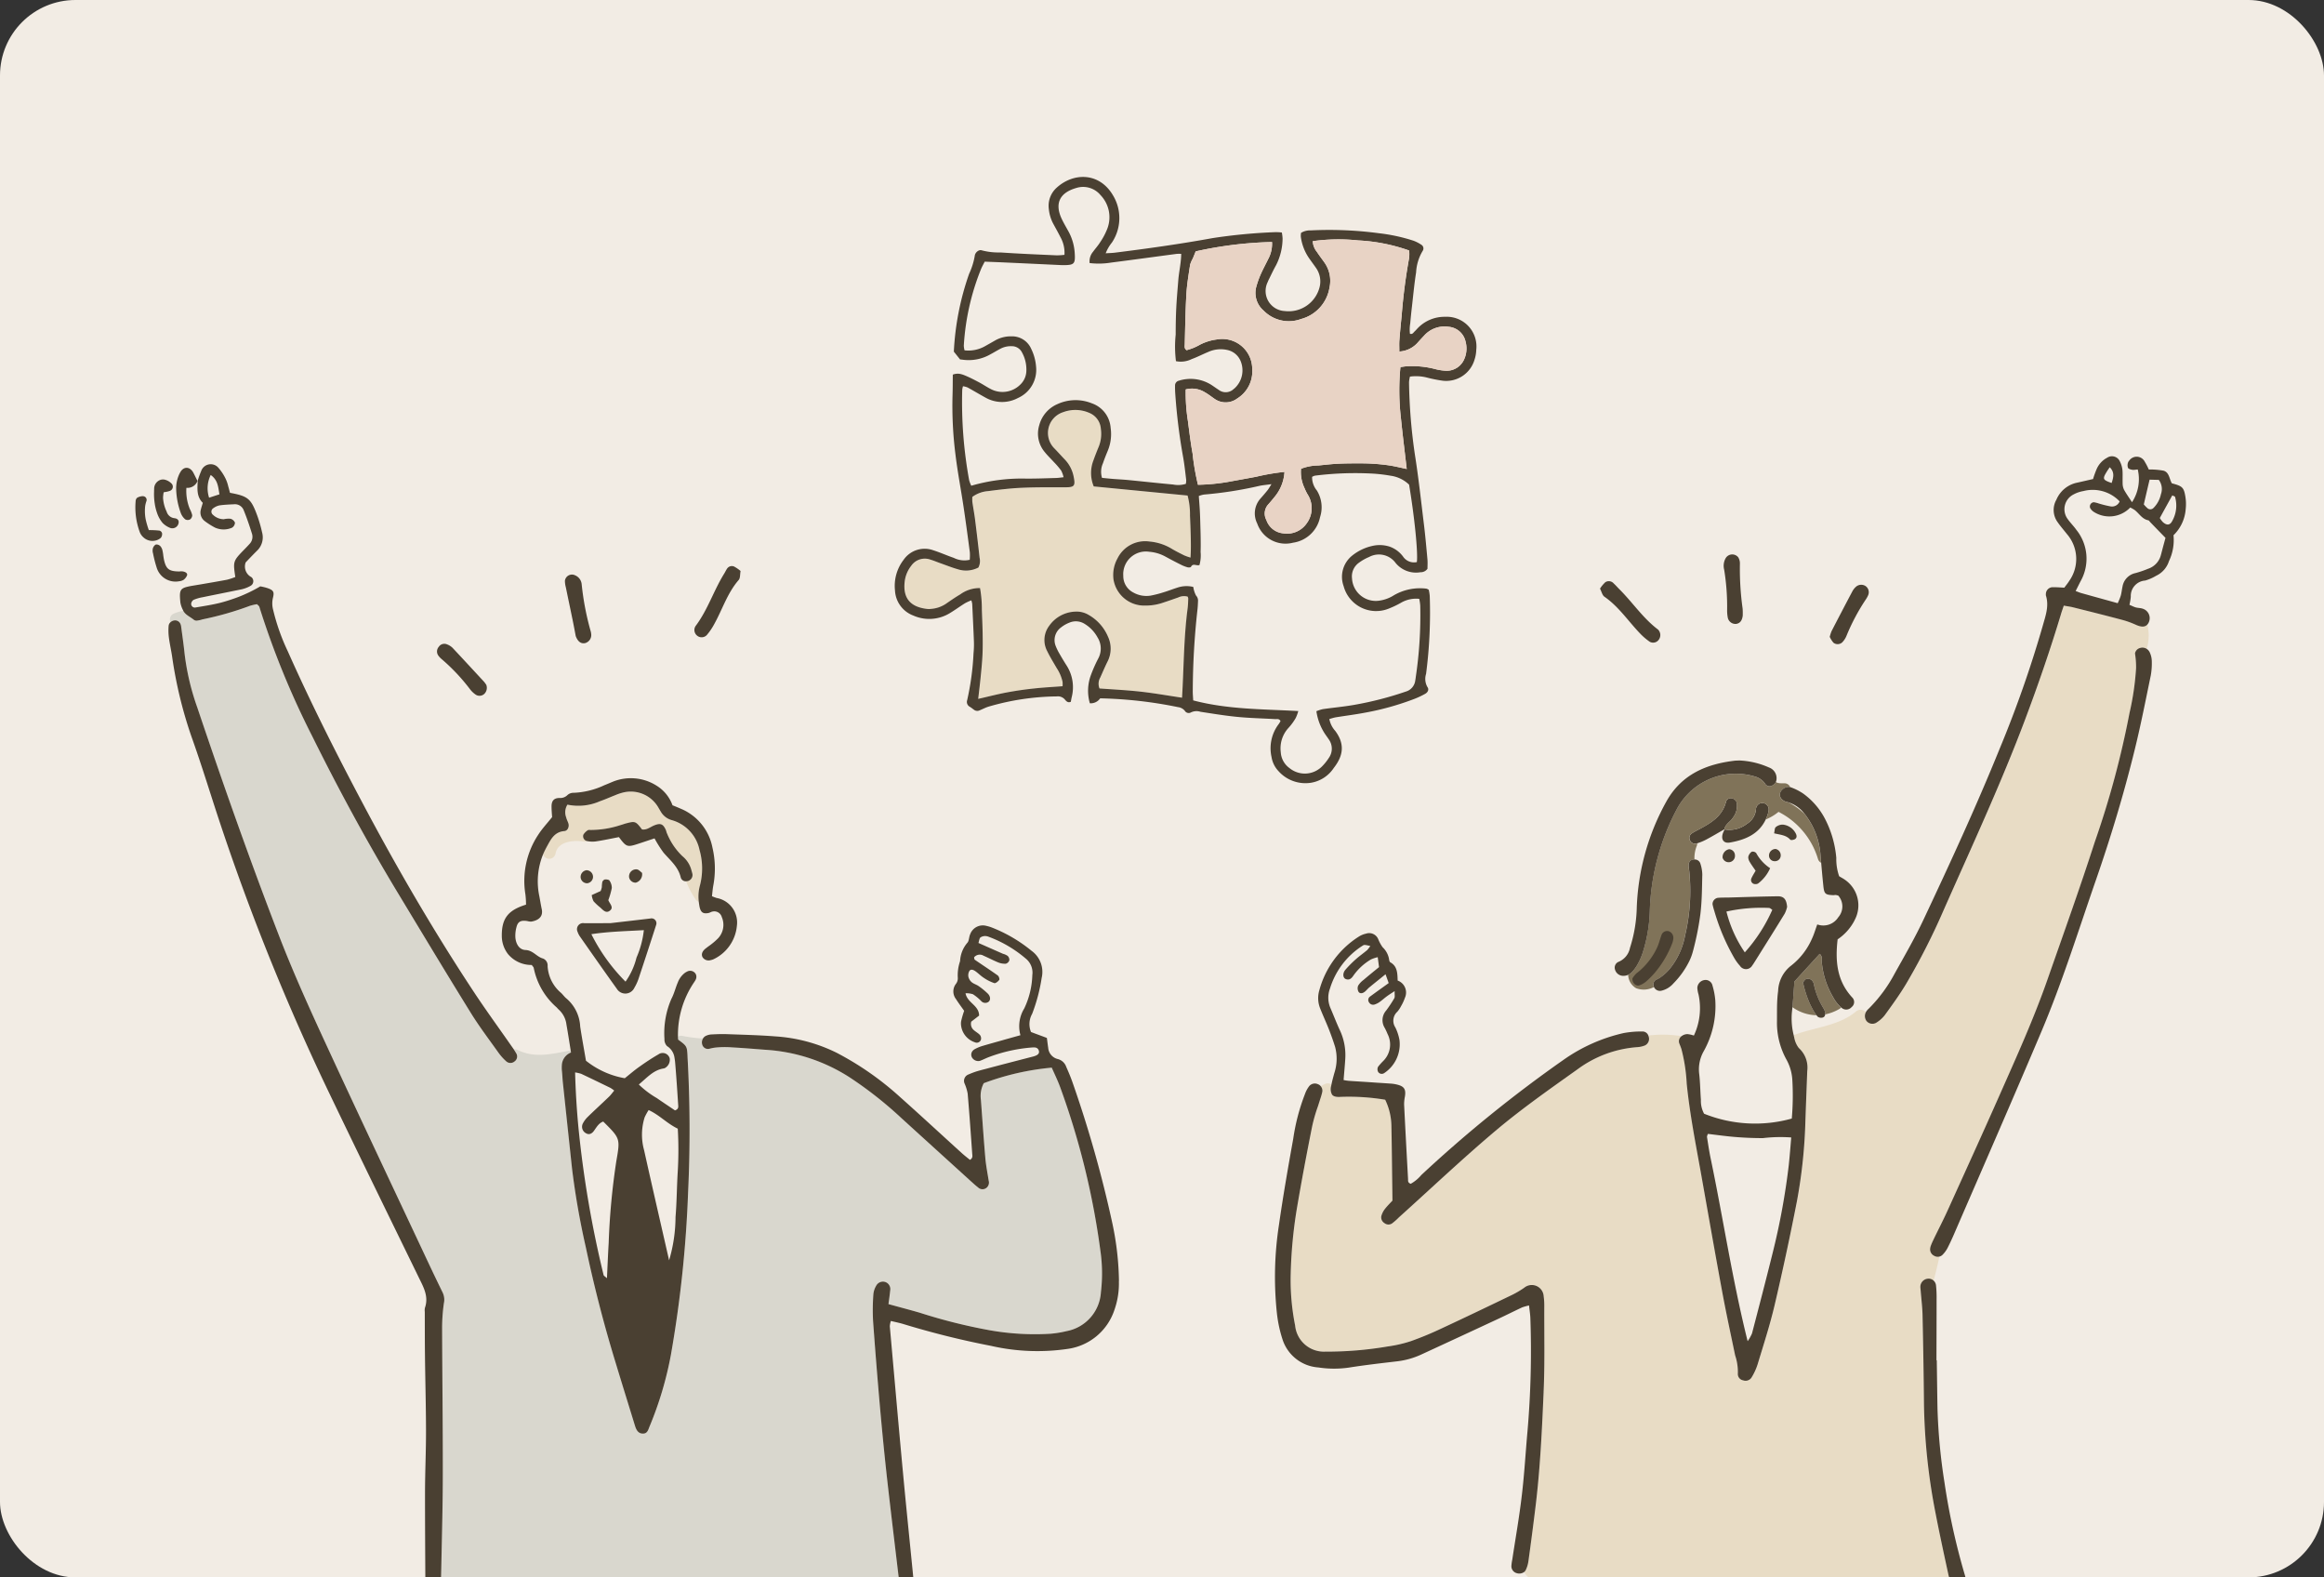 <svg xmlns="http://www.w3.org/2000/svg" xmlns:xlink="http://www.w3.org/1999/xlink" width="308" height="209" viewBox="0 0 308 209">
  <rect x="0" y="0" width="308" height="209" fill="#333333" stroke="none"/>
  <defs>
    <clipPath id="clip-path">
      <rect id="長方形_1332" data-name="長方形 1332" width="308" height="209" rx="10" transform="translate(1248 8331)" fill="#f7f5f2"/>
    </clipPath>
    <clipPath id="clip-path-2">
      <rect id="長方形_1331" data-name="長方形 1331" width="271.776" height="196.374" fill="none"/>
    </clipPath>
  </defs>
  <g id="グループ_854" data-name="グループ 854" transform="translate(-15859 -18327)">
    <rect id="長方形_1330" data-name="長方形 1330" width="308" height="209" rx="10" transform="translate(15859 18327)" fill="#f2ece4"/>
    <g id="マスクグループ_445" data-name="マスクグループ 445" transform="translate(14611 9996)" clip-path="url(#clip-path)">
      <g id="グループ_853" data-name="グループ 853" transform="translate(1265.935 8354.462)">
        <g id="グループ_852" data-name="グループ 852" clip-path="url(#clip-path-2)">
          <path id="パス_3452" data-name="パス 3452" d="M359.565,97a1.042,1.042,0,0,0-.865-.112.9.9,0,0,0-.678.722,11.606,11.606,0,0,1,.143,1.941,36.268,36.268,0,0,1-.871,5.954,120.136,120.136,0,0,1-4.591,17.052c-1.972,6.109-4.143,12.163-6.265,18.216-1.829,5.238-4.118,10.284-6.358,15.348-2.265,5.12-4.585,10.215-6.9,15.31-.61,1.344-1.294,2.65-1.929,3.982a7.159,7.159,0,0,0-.3.709,1.353,1.353,0,0,0-.068.274.944.944,0,0,0,.523,1.026.916.916,0,0,0,.684.106c-.218,1.07-.479,2.128-.765,3.173a.98.98,0,0,0-.771-.249,1.09,1.09,0,0,0-.983,1.064c0,.18.031.355.044.529.05.653.118,1.3.174,1.953.037.46.068.927.075,1.394q.131,5.832.187,11.677a81.058,81.058,0,0,0,1.524,14.4c.529,2.719,1.12,5.425,1.7,8.131.037.174.081.342.124.516.112.392.236.79.386,1.17a.851.851,0,0,0,.367.435c-2.445,2.824-7.727,2.557-11.068,2.513-6.246-.081-12.523-.529-18.751-1-6.035-.454-12.038-1.219-18.085-1.524-2.4-.124-7.714.156-9.195-2.389a.814.814,0,0,0,.236-.3,3.933,3.933,0,0,0,.33-1.089c.006-.025.006-.056.012-.081q.485-3.5.915-7.005c.635-5.1.871-10.221,1.095-15.342.174-3.826.075-7.665.093-11.491a9.2,9.2,0,0,0-.081-1.238,1.578,1.578,0,0,0-2.588-1.126,12.922,12.922,0,0,1-1.512.9c-3.129,1.506-6.259,3.011-9.407,4.473a43.89,43.89,0,0,1-4.075,1.692,17.221,17.221,0,0,1-3.086.709,47.789,47.789,0,0,1-8.268.684,3.836,3.836,0,0,1-4.006-3.465,30.574,30.574,0,0,1-.585-6.862,61.908,61.908,0,0,1,.784-8.442c.628-3.714,1.325-7.416,2.065-11.111a21.2,21.2,0,0,1,.771-2.656c.093-.3.193-.6.28-.89a8.619,8.619,0,0,0,.292-1.02.9.9,0,0,0-.205-.709,3.194,3.194,0,0,1,.666-.342.79.79,0,0,1,.74.131c-.012.062-.025.118-.037.174a1.513,1.513,0,0,0,.118,1.138c.193.261.572.348,1.182.3a29.246,29.246,0,0,1,5.867.379,8.223,8.223,0,0,1,.827,3.559c.056,2.768.081,5.543.118,8.312.006.473.012.946.019,1.493-.311.342-.691.709-1.014,1.126a2.7,2.7,0,0,0-.46.927.877.877,0,0,0,.4.921.855.855,0,0,0,1,.068,8.077,8.077,0,0,0,.921-.809c4.342-3.907,8.585-7.932,13.052-11.683,3.384-2.831,7.018-5.375,10.62-7.938a15.125,15.125,0,0,1,8.025-2.949c.012,0,.025-.006.037-.006a3,3,0,0,0,.809-.187.961.961,0,0,0,.6-1.145,1.41,1.41,0,0,0-.062-.193,16.234,16.234,0,0,1,4.392.087.833.833,0,0,0-.292.989c.1.243.193.485.274.728a22.516,22.516,0,0,1,.7,4.585c.392,3.87,1.132,7.683,1.823,11.5.964,5.394,1.9,10.788,2.9,16.175.516,2.781,1.12,5.543,1.692,8.312a6.837,6.837,0,0,1,.361,2.408.848.848,0,0,0,.7.908.945.945,0,0,0,1.1-.348,7.877,7.877,0,0,0,.815-1.754c.784-2.594,1.624-5.176,2.246-7.808q1.614-6.878,2.968-13.817a67.939,67.939,0,0,0,1.126-10.713c.075-2.177.162-4.361.243-6.539a3.485,3.485,0,0,0-.964-2.905,2.137,2.137,0,0,1-.23-.249,3.262,3.262,0,0,1-.535-1.313c-.025-.093-.05-.193-.068-.286a.323.323,0,0,1,.081-.037c2.675-1.014,5.935-1.207,8.181-3.117a.925.925,0,0,1,1.306.118,1.094,1.094,0,0,0,.006,1,1,1,0,0,0,.062.112,1.013,1.013,0,0,0,1.269.292,4.254,4.254,0,0,0,1.176-1.027c.97-1.338,1.941-2.675,2.793-4.087a88.315,88.315,0,0,0,4.977-9.761c3.714-8.4,7.6-16.741,10.837-25.345,1.723-4.585,3.316-9.2,4.728-13.88.093-.336.218-.666.392-1.194.5.093.908.137,1.3.243,2.171.541,4.336,1.082,6.5,1.661a10.737,10.737,0,0,1,1.406.485c.131.056.267.112.4.174.666.286,1.138.292,1.45-.037a6.121,6.121,0,0,1-.081,3.2" transform="translate(-93.001 -34.49)" fill="#e8dcc5"/>
          <path id="パス_3453" data-name="パス 3453" d="M312.713,86.211a4.251,4.251,0,0,0-.692.84c.207.394.3.874.585,1.071,1.926,1.335,3.193,3.294,4.789,4.938a8.393,8.393,0,0,0,1.207,1.023.909.909,0,0,0,1.132-.174,1.032,1.032,0,0,0,.09-1.3.6.6,0,0,0-.113-.136c-2-1.508-3.375-3.606-5.128-5.349-.251-.248-.481-.52-.742-.757a.855.855,0,0,0-1.129-.159" transform="translate(-117.906 -32.52)" fill="#4a4032"/>
          <path id="パス_3454" data-name="パス 3454" d="M278.376,233.966c-.224,5.12-.46,10.246-1.095,15.342q-.429,3.5-.915,7.005c-.006.025-.006.056-.012.081a3.933,3.933,0,0,1-.33,1.089.814.814,0,0,1-.236.3,1.131,1.131,0,0,1-.983.143.954.954,0,0,1-.7-.914,6.1,6.1,0,0,1,.118-.871c.429-2.849.939-5.692,1.269-8.554.336-2.806.491-5.636.747-8.448a123.512,123.512,0,0,0,.38-15.018c-.019-.51-.106-1.02-.174-1.661a7.244,7.244,0,0,0-.915.255c-1.014.473-2.009.977-3.024,1.45q-5.123,2.389-10.253,4.753a10.542,10.542,0,0,1-3.21.933c-2.159.255-4.324.5-6.476.84a13.765,13.765,0,0,1-4.044-.019,5.378,5.378,0,0,1-4.741-3.689,17.332,17.332,0,0,1-.765-3.608,45.278,45.278,0,0,1,.292-11.64c.541-3.789,1.2-7.559,1.879-11.329a27.193,27.193,0,0,1,1.562-5.966,3.721,3.721,0,0,1,.585-1.07.979.979,0,0,1,1.138-.224.8.8,0,0,1,.373.274.9.9,0,0,1,.205.709,8.625,8.625,0,0,1-.292,1.02c-.087.292-.187.591-.28.89a21.193,21.193,0,0,0-.771,2.656c-.74,3.7-1.437,7.4-2.065,11.111a61.905,61.905,0,0,0-.784,8.442,30.575,30.575,0,0,0,.585,6.862,3.836,3.836,0,0,0,4.006,3.465,47.789,47.789,0,0,0,8.268-.684,17.224,17.224,0,0,0,3.086-.709,43.926,43.926,0,0,0,4.075-1.692c3.148-1.462,6.277-2.968,9.406-4.473a12.919,12.919,0,0,0,1.512-.9,1.578,1.578,0,0,1,2.588,1.126,9.2,9.2,0,0,1,.081,1.238c-.019,3.826.081,7.665-.093,11.491" transform="translate(-91.736 -72.952)" fill="#4a4032"/>
          <path id="パス_3455" data-name="パス 3455" d="M338.641,80.844a2.034,2.034,0,0,0-.211,1.535,30.284,30.284,0,0,1,.391,5.438,5.136,5.136,0,0,0,.08.873,1.039,1.039,0,0,0,1.13.88c.492-.086.775-.41.863-1.11,0-.221.012-.575-.018-.926a37.858,37.858,0,0,1-.358-5.971,1.51,1.51,0,0,0-.23-.827,1.017,1.017,0,0,0-1.648.109" transform="translate(-127.862 -30.367)" fill="#4a4032"/>
          <path id="パス_3456" data-name="パス 3456" d="M295.216,175.933a3,3,0,0,1-.809.187c-.012,0-.025.006-.037.006a15.125,15.125,0,0,0-8.025,2.949c-3.6,2.563-7.235,5.108-10.62,7.938-4.467,3.751-8.71,7.777-13.052,11.683a8.082,8.082,0,0,1-.921.809.855.855,0,0,1-1-.068.877.877,0,0,1-.4-.921,2.7,2.7,0,0,1,.46-.927c.324-.417.7-.784,1.014-1.126-.006-.547-.012-1.02-.019-1.493-.037-2.768-.062-5.543-.118-8.312a8.223,8.223,0,0,0-.827-3.559A29.246,29.246,0,0,0,255,182.72c-.61.044-.989-.044-1.182-.3a1.513,1.513,0,0,1-.118-1.138c.012-.056.025-.112.037-.174.1-.51.243-1.014.379-1.518a6.1,6.1,0,0,0,.112-3.484c-.243-.784-.523-1.562-.821-2.327-.367-.933-.79-1.835-1.157-2.768a3.646,3.646,0,0,1-.112-2.426,12.156,12.156,0,0,1,5.22-7.092,2.938,2.938,0,0,1,.97-.4,1.29,1.29,0,0,1,1.611.734,5.188,5.188,0,0,0,.585,1.07,2.826,2.826,0,0,1,.84,1.512c.025.174.062.417.174.479.933.516.946,1.418.977,2.42a1.688,1.688,0,0,1,.964,2.283,6.005,6.005,0,0,1-.516,1.114,3.69,3.69,0,0,1-.491.734,1.61,1.61,0,0,0-.261,2.084,6.363,6.363,0,0,1,.547,1.674,4.586,4.586,0,0,1-2.034,4.38c-.006.006-.006.006-.012.006a.57.57,0,0,1-.778-.162.734.734,0,0,1-.031-.653.551.551,0,0,1,.037-.062,7.928,7.928,0,0,1,.653-.728,3.063,3.063,0,0,0,.585-3.59,7.9,7.9,0,0,0-.373-.8,1.929,1.929,0,0,1,.187-2.308,17.221,17.221,0,0,0,1.07-1.611c.118-.2.037-.51.056-.964-.473.311-.765.492-1.045.7-.33.243-.635.523-.97.759a2.426,2.426,0,0,1-.635.317.626.626,0,0,1-.753-.292.549.549,0,0,1,.168-.778c.8-.591,1.605-1.163,2.445-1.767-.143-.4-.255-.709-.417-1.17-.8.653-1.493,1.194-2.165,1.754-.224.18-.4.436-.641.6-.249.187-.6.249-.778-.037a.967.967,0,0,1-.05-.8,2.687,2.687,0,0,1,.715-.765c.666-.572,1.35-1.12,2.059-1.7-.062-.436-.112-.827-.174-1.313a4.55,4.55,0,0,0-.9.3,7.5,7.5,0,0,0-2.327,2.14c-.249.373-.541.647-1.02.454-.386-.156-.429-.784-.037-1.232a15.08,15.08,0,0,1,1.369-1.381c.479-.429,1.014-.8,1.512-1.219a3.907,3.907,0,0,0,.417-.547c-.79-.174-.8-.18-1.051-.019a10.282,10.282,0,0,0-4.293,5.655,3.446,3.446,0,0,0,.056,2.576c.423.977.8,1.972,1.244,2.93a7.773,7.773,0,0,1,.728,3.776c-.056.933-.149,1.866-.224,2.843a6.266,6.266,0,0,0,.684.106c.566.044,1.139.075,1.7.112.715.044,1.425.093,2.14.143.541.031,1.076.068,1.624.106a4.884,4.884,0,0,1,1.039.162c.865.236,1.089.635.939,1.568a5.3,5.3,0,0,0-.106,1.039c.162,3.3.342,6.595.523,9.892.006.212-.056.479.355.622a5.005,5.005,0,0,0,1.4-1.163,174.267,174.267,0,0,1,18.819-15.242,22.35,22.35,0,0,1,8.013-3.571,12.873,12.873,0,0,1,2.451-.205.815.815,0,0,1,.809.547,1.409,1.409,0,0,1,.062.193.961.961,0,0,1-.6,1.145" transform="translate(-95.219 -60.851)" fill="#4a4032"/>
          <path id="パス_3457" data-name="パス 3457" d="M321.068,170.3c.065,0-.065-.038-.047-.017,0,0,.009.009.022.017h.026" transform="translate(-121.306 -64.342)"/>
          <path id="パス_3458" data-name="パス 3458" d="M336.816,134.9c-.33.535-1,.815-1.107,1.5-.8.46-1.586.927-2.4,1.362a7,7,0,0,1-1.2.5c-.031.006-.062.019-.093.025a.718.718,0,0,1-.877-.417.725.725,0,0,1-.05-.529.752.752,0,0,1,.311-.4c.342-.23.715-.4,1.076-.6,1.53-.821,2.967-1.711,3.434-3.565a.657.657,0,0,1,.84-.46.807.807,0,0,1,.616.765,2.582,2.582,0,0,1-.547,1.81" transform="translate(-125.099 -49.994)" fill="#4a4032"/>
          <path id="パス_3459" data-name="パス 3459" d="M336.687,153.377c.525-.042,1.054-.032,1.579-.043,1.157-.034,2.313-.071,3.47-.1q1.432-.039,2.865-.061c.826-.011,1.183.371,1.275,1.4a3.791,3.791,0,0,1-.327.912c-1.283,2.1-2.6,4.183-3.906,6.27-.127.2-.244.4-.388.586a.952.952,0,0,1-1.626.052,6.371,6.371,0,0,1-.816-1.142,27.766,27.766,0,0,1-2.589-6.142,8.53,8.53,0,0,1-.227-.849.59.59,0,0,1-.006-.082.84.84,0,0,1,.694-.8m7.228,1.586c-.139-.084-.274-.233-.425-.248a21.628,21.628,0,0,0-5.654.478,16.713,16.713,0,0,0,2.436,5.409,21.306,21.306,0,0,0,3.643-5.639" transform="translate(-126.964 -57.88)" fill="#4a4032"/>
          <path id="パス_3460" data-name="パス 3460" d="M338.966,143.155a1.065,1.065,0,0,0-.84,1.122.839.839,0,0,0,1.633-.121,1.158,1.158,0,0,0,0-.276.813.813,0,0,0-.733-.729.321.321,0,0,0-.064,0" transform="translate(-127.766 -54.093)" fill="#4a4032"/>
          <path id="パス_3461" data-name="パス 3461" d="M338.519,138.907c.009,0,.013,0,.022,0a.45.45,0,0,0,.029-.057l-.047.048Z" transform="translate(-127.919 -52.47)"/>
          <path id="パス_3462" data-name="パス 3462" d="M338.53,138.877c0,.009,0,.017,0,.026l.047-.048a.2.2,0,0,1-.043.022" transform="translate(-127.921 -52.47)"/>
          <path id="パス_3463" data-name="パス 3463" d="M343.613,144.308a.579.579,0,0,0-.012.125,1.253,1.253,0,0,0,.163.531c.23.406.51.776.812,1.223-.172.308-.391.633-.55.989a.541.541,0,0,0,.264.737.707.707,0,0,0,.281.047.646.646,0,0,0,.352-.095,5.2,5.2,0,0,0,1.576-2.014,5.61,5.61,0,0,1-1.847-2.009.624.624,0,0,0-.588-.177,1.139,1.139,0,0,0-.451.643" transform="translate(-129.839 -54.279)" fill="#4a4032"/>
          <path id="パス_3464" data-name="パス 3464" d="M344.212,134.248a3.7,3.7,0,0,1-.224.846c-.056.137-.106.268-.168.392-.927,1.966-2.737,2.706-4.772,3.061a.686.686,0,0,1-.112.012c-.815.081-1.12-.61-.691-1.487.037-.087.081-.174.118-.261a3.815,3.815,0,0,0,2.961-.74c.075-.05.149-.1.224-.156a2.477,2.477,0,0,0,.983-1.829v-.056a.663.663,0,0,1,.05-.168.835.835,0,0,1,1.35-.342v.006a.827.827,0,0,1,.28.722" transform="translate(-127.742 -50.372)" fill="#4a4032"/>
          <path id="パス_3465" data-name="パス 3465" d="M343.6,138.862a.84.84,0,0,1-.411-.479,10.322,10.322,0,0,0-5.238-6.271,6.352,6.352,0,0,1-1.7,1.008c.062-.124.112-.255.168-.392a3.694,3.694,0,0,0,.224-.846.827.827,0,0,0-.28-.722v-.006a.835.835,0,0,0-1.35.342.662.662,0,0,0-.05.168v.056a2.477,2.477,0,0,1-.983,1.829c-.075.056-.149.106-.224.156a3.815,3.815,0,0,1-2.961.74.448.448,0,0,0,.031-.056.156.156,0,0,1-.044.025c.112-.684.778-.964,1.107-1.5a2.582,2.582,0,0,0,.547-1.81.807.807,0,0,0-.616-.765.656.656,0,0,0-.84.46c-.467,1.854-1.9,2.744-3.434,3.565-.361.2-.734.367-1.076.6a.751.751,0,0,0-.311.4.725.725,0,0,0,.05.529.718.718,0,0,0,.877.417c.031-.006.062-.019.093-.025a.947.947,0,0,1-.081.379,4.34,4.34,0,0,0-.286,1.773.73.73,0,0,0-.2.012c-.423.068-.622.392-.572.927.031.236.056.467.081.7a25.524,25.524,0,0,1-.56,8.411,9.817,9.817,0,0,1-2.041,4.442,6.227,6.227,0,0,1-1.294,1.17,3.723,3.723,0,0,1-.467.255.7.7,0,0,0-.355.9c.012.031.019.056.025.075a2.872,2.872,0,0,1-2.352.149,2.11,2.11,0,0,1-1.051-1.773,1.923,1.923,0,0,0,.635-.516,4.773,4.773,0,0,0,.572-.809,8.542,8.542,0,0,0,.734-1.674,19.985,19.985,0,0,0,.921-5.568,30.648,30.648,0,0,1,3.652-13.519,8.85,8.85,0,0,1,10.427-4.137,2.424,2.424,0,0,1,1.226.946c0,.006.012.019.012.025a.7.7,0,0,0,.933.162,1.018,1.018,0,0,0,.448-.454v-.019a.461.461,0,0,1,.124.087,2.036,2.036,0,0,0,.386.087h.012c.044,0,.211.012.236.012.124.006.243,0,.367,0a.793.793,0,0,1,.784.516,1.191,1.191,0,0,0-1.132.411.833.833,0,0,0,.081,1.244,1.244,1.244,0,0,0,.448.268,3.19,3.19,0,0,1,.435.118,9.348,9.348,0,0,1,2.034,1.45l.006.006a10.684,10.684,0,0,1,.977,1.481,9.95,9.95,0,0,1,1.163,4.044c.025.336.056.672.087,1" transform="translate(-120.178 -48.005)" fill="#807359"/>
          <path id="パス_3466" data-name="パス 3466" d="M321.793,166.2a11.7,11.7,0,0,1-1.039,1.039,2.9,2.9,0,0,1-.9.523c-.429.168-.977-.292-.939-.908a3.091,3.091,0,0,1,.547-.684,6.9,6.9,0,0,0,.566-.473,9.171,9.171,0,0,0,2.153-2.918c.249-.523.379-1.1.579-1.649a.794.794,0,0,1,.958-.541.915.915,0,0,1,.622.952,2.29,2.29,0,0,1-.156.678,13.652,13.652,0,0,1-2.389,3.982" transform="translate(-120.509 -60.672)" fill="#4a4032"/>
          <path id="パス_3467" data-name="パス 3467" d="M329.872,147.46c-.025,1.219-.037,2.451-.118,3.671-.031.479-.075.964-.131,1.443a38.577,38.577,0,0,1-.9,4.6c-.019.081-.037.156-.062.23a7.152,7.152,0,0,1-.491,1.369,11.263,11.263,0,0,1-2.115,2.98,3.04,3.04,0,0,1-1.63.983.873.873,0,0,1-.958-.5c-.006-.019-.012-.044-.025-.075a.7.7,0,0,1,.355-.9,3.721,3.721,0,0,0,.467-.255,6.228,6.228,0,0,0,1.294-1.17,9.817,9.817,0,0,0,2.041-4.442,25.525,25.525,0,0,0,.56-8.411c-.025-.236-.05-.467-.081-.7-.05-.535.149-.859.572-.927a.73.73,0,0,1,.2-.012.763.763,0,0,1,.778.566,4.882,4.882,0,0,1,.249,1.543" transform="translate(-122.205 -54.924)" fill="#4a4032"/>
          <path id="パス_3468" data-name="パス 3468" d="M336.51,127.085c-.006-.006-.012-.006-.012,0l.012.012v.006a1.017,1.017,0,0,1-.448.454.7.7,0,0,1-.933-.162c0-.006-.012-.019-.012-.025a2.424,2.424,0,0,0-1.226-.946,8.851,8.851,0,0,0-10.427,4.137,30.649,30.649,0,0,0-3.652,13.519,19.984,19.984,0,0,1-.921,5.568,8.538,8.538,0,0,1-.734,1.674,4.774,4.774,0,0,1-.572.809,1.921,1.921,0,0,1-.635.516,1.4,1.4,0,0,1-.566.137,1.134,1.134,0,0,1-1.194-.852.83.83,0,0,1,.51-1.014,2.518,2.518,0,0,0,1.481-1.841,18.859,18.859,0,0,0,.9-5.381,31.2,31.2,0,0,1,3.913-13.992c2-3.6,5.294-4.989,9.151-5.431.236-.006.473-.025.709-.012a10.721,10.721,0,0,1,3.751.921,1.5,1.5,0,0,1,1,1.518,1.064,1.064,0,0,1-.087.386" transform="translate(-119.094 -46.954)" fill="#4a4032"/>
          <path id="パス_3469" data-name="パス 3469" d="M348.021,143.953a.739.739,0,0,0,.763.76.758.758,0,0,0,.79-.742.853.853,0,0,0-.671-.877.876.876,0,0,0-.883.86" transform="translate(-131.509 -54.07)" fill="#4a4032"/>
          <path id="パス_3470" data-name="パス 3470" d="M349.329,138.233c-.166.131-.144.5-.225.825.807.2,1.59.223,2.141.839.083.1.457.037.628-.068.3-.189.229-.524.088-.78a2.174,2.174,0,0,0-1.681-1.142,1.42,1.42,0,0,0-.95.327" transform="translate(-131.918 -52.109)" fill="#4a4032"/>
          <path id="パス_3471" data-name="パス 3471" d="M349.467,128.8c-.017-.009-.026-.008,0,.013a.017.017,0,0,0,0-.013" transform="translate(-132.049 -48.668)"/>
          <path id="パス_3472" data-name="パス 3472" d="M359.458,172.548a.965.965,0,0,1-.224.187,6.406,6.406,0,0,1-1.891.728.964.964,0,0,0-.013-.3,1.552,1.552,0,0,0-.193-.485c-.168-.28-.324-.554-.467-.84a9.814,9.814,0,0,1-.834-2.414.967.967,0,0,0-.361-.566.811.811,0,0,0-.647-.087c-.18.068-.3.3-.423.442a13.908,13.908,0,0,0,.759,2.482,9.731,9.731,0,0,0,.51,1.058,5.578,5.578,0,0,0,.523.821,5.689,5.689,0,0,1-3.2-1.076c.068-.672.118-1.344.162-2.034.037-.448.068-.9.106-1.356,1.151-1.263,2.246-2.457,3.347-3.664.411.367.249.8.286,1.182a10.987,10.987,0,0,0,1.518,4.6c.031.068.075.137.118.212a4.975,4.975,0,0,0,.89,1.083.167.167,0,0,0,.037.031" transform="translate(-133.388 -62.517)" fill="#807359"/>
          <path id="パス_3473" data-name="パス 3473" d="M358.188,175.166a.964.964,0,0,1,.012.3.441.441,0,0,1-.342.417.779.779,0,0,1-.641-.112,2.409,2.409,0,0,1-.162-.193,5.572,5.572,0,0,1-.523-.821,9.719,9.719,0,0,1-.51-1.058,13.906,13.906,0,0,1-.759-2.482c.124-.137.243-.373.423-.442a.811.811,0,0,1,.647.087.967.967,0,0,1,.361.566,9.814,9.814,0,0,0,.834,2.414c.143.286.3.56.467.84a1.552,1.552,0,0,1,.193.485" transform="translate(-134.246 -64.52)" fill="#4a4032"/>
          <path id="パス_3474" data-name="パス 3474" d="M352.109,147.54a4.114,4.114,0,0,0-1.275-5.35c-.236-.174-.5-.3-.771-.473a6.833,6.833,0,0,1-.379-2.426,13.807,13.807,0,0,0-1.518-5.22,9.571,9.571,0,0,0-2.874-3.31,7.535,7.535,0,0,0-1.562-.8,1.4,1.4,0,0,0-.149-.05,1.19,1.19,0,0,0-1.132.411.833.833,0,0,0,.081,1.244,1.244,1.244,0,0,0,.448.268,3.191,3.191,0,0,1,.435.118,4.261,4.261,0,0,1,2.034,1.45l.006.006a10.69,10.69,0,0,1,.977,1.481,9.95,9.95,0,0,1,1.163,4.044c.025.336.056.672.087,1,.087,1.02.18,2.041.286,3.055.112,1.07.249,1.188,1.294,1.238.112.006.236-.031.348-.025a3.292,3.292,0,0,1,.336.081,2.177,2.177,0,0,1,0,2.874,2.346,2.346,0,0,1-2.781.946c-.274.747-.448,1.362-.722,1.929a9.157,9.157,0,0,1-2.812,3.583,4.451,4.451,0,0,0-1.655,3.316c-.031.243-.062.485-.081.734-.1,1.157-.056,2.333-.075,3.5a10.1,10.1,0,0,0,1.294,4.909,6.281,6.281,0,0,1,.747,2.681,35.293,35.293,0,0,1-.075,5.07,18.109,18.109,0,0,1-11.621-.641,3.561,3.561,0,0,1-.423-1.86c-.087-1.114-.093-2.24-.218-3.353a4.89,4.89,0,0,1,.579-3.048,12.223,12.223,0,0,0,1.543-6.806,9.558,9.558,0,0,0-.367-1.9.932.932,0,0,0-1.045-.747,1.1,1.1,0,0,0-.964,1.008.252.252,0,0,0,0,.068,4.1,4.1,0,0,0,.162.859,8.563,8.563,0,0,1-.622,5.425,3.631,3.631,0,0,0-.846-.193,1.307,1.307,0,0,0-.784.268.833.833,0,0,0-.292.989c.1.243.193.485.274.728a22.511,22.511,0,0,1,.7,4.585c.392,3.87,1.132,7.683,1.823,11.5.964,5.394,1.9,10.788,2.9,16.175.516,2.781,1.12,5.543,1.692,8.312a6.836,6.836,0,0,1,.361,2.408.848.848,0,0,0,.7.908.945.945,0,0,0,1.1-.348,7.877,7.877,0,0,0,.815-1.754c.784-2.594,1.624-5.176,2.246-7.808q1.614-6.878,2.968-13.817a67.942,67.942,0,0,0,1.126-10.713c.075-2.177.162-4.361.243-6.539a3.485,3.485,0,0,0-.964-2.905,2.139,2.139,0,0,1-.23-.249,3.262,3.262,0,0,1-.535-1.313c-.025-.093-.05-.193-.068-.286a9.074,9.074,0,0,1-.236-3.042c.025-.224.05-.454.068-.684.068-.672.118-1.344.162-2.034.037-.448.068-.9.106-1.356,1.151-1.263,2.246-2.457,3.347-3.664.411.367.249.8.286,1.182a10.987,10.987,0,0,0,1.518,4.6c.031.068.075.137.118.212a4.975,4.975,0,0,0,.89,1.083.166.166,0,0,0,.037.031.945.945,0,0,0,1.387-.056.844.844,0,0,0,.081-1.263c-2.034-2.19-2.277-4.815-1.941-7.708a6.745,6.745,0,0,0,2.258-2.544m-8.722,32.369a92.544,92.544,0,0,1-2.165,11.8c-.877,3.54-1.8,7.067-2.719,10.595a5.759,5.759,0,0,1-.579,1.026c-2.047-8.2-3.241-16.293-4.915-24.288-.193-.927-.324-1.854-.473-2.781a1.2,1.2,0,0,1,.124-.4c1.313.156,2.538.33,3.77.423,1.17.093,2.345.137,3.527.137a19.641,19.641,0,0,1,3.745-.087c-.106,1.244-.193,2.414-.317,3.577" transform="translate(-124.254 -49.081)" fill="#4a4032"/>
          <path id="パス_3475" data-name="パス 3475" d="M361.206,92.961a5.415,5.415,0,0,0-.248.766,3.158,3.158,0,0,0,.5.787.907.907,0,0,0,1.135-.034,2.691,2.691,0,0,0,.577-.864,27.012,27.012,0,0,1,2.537-4.792,3.649,3.649,0,0,0,.341-.607.993.993,0,0,0-.369-1.235,1.055,1.055,0,0,0-1.29.154,2.245,2.245,0,0,0-.424.549q-1.391,2.627-2.758,5.276" transform="translate(-136.398 -32.811)" fill="#4a4032"/>
          <path id="パス_3476" data-name="パス 3476" d="M386.376,274.93a.921.921,0,0,1-.728,1.051,1.086,1.086,0,0,1-.809-.1.851.851,0,0,1-.367-.435c-.149-.379-.274-.778-.386-1.17-.044-.174-.087-.342-.124-.516-.585-2.706-1.176-5.412-1.7-8.131a81.064,81.064,0,0,1-1.524-14.4q-.056-5.842-.187-11.677c-.006-.467-.037-.933-.075-1.394-.056-.653-.124-1.3-.174-1.953-.012-.174-.044-.348-.044-.529a1.09,1.09,0,0,1,.983-1.064.98.98,0,0,1,.771.249,1.013,1.013,0,0,1,.324.659,15.2,15.2,0,0,1,.075,1.767c0,2.712-.012,5.425-.019,8.137h.044c.031,2.128.056,4.249.093,6.371a76.886,76.886,0,0,0,.933,9.854,89.019,89.019,0,0,0,2.65,12.082,6.688,6.688,0,0,1,.267,1.2" transform="translate(-143.689 -88.652)" fill="#4a4032"/>
          <path id="パス_3477" data-name="パス 3477" d="M411.592,103.861c-.684,3.291-1.325,6.588-2.128,9.842-1.431,5.842-3.167,11.59-5.139,17.27-2.339,6.738-4.461,13.55-7.242,20.126-3.789,8.952-7.689,17.855-11.553,26.776-.28.653-.579,1.294-.9,1.922a3.757,3.757,0,0,1-.622.846.9.9,0,0,1-.448.261.916.916,0,0,1-.684-.106.944.944,0,0,1-.523-1.026,1.347,1.347,0,0,1,.068-.274,7.151,7.151,0,0,1,.3-.709c.635-1.331,1.319-2.638,1.929-3.982,2.314-5.1,4.635-10.19,6.9-15.31,2.24-5.064,4.529-10.11,6.358-15.348,2.121-6.053,4.293-12.107,6.265-18.216a120.128,120.128,0,0,0,4.591-17.052,36.262,36.262,0,0,0,.871-5.954,11.6,11.6,0,0,0-.143-1.941.9.9,0,0,1,.678-.722,1.042,1.042,0,0,1,.865.112,1.135,1.135,0,0,1,.436.529,2.815,2.815,0,0,1,.243,1.02,9.129,9.129,0,0,1-.124,1.935" transform="translate(-144.475 -37.871)" fill="#4a4032"/>
          <path id="パス_3478" data-name="パス 3478" d="M410.933,64.863c-.212-1.282-.4-1.443-1.8-1.81-.342-.56-.33-1.45-1.1-1.674a9.667,9.667,0,0,0-1.96-.156,8.082,8.082,0,0,0-.529-1.027,1.2,1.2,0,0,0-2.065-.149c-.037.044-.075.093-.106.137a1.035,1.035,0,0,0-.056.809c.044.143.367.236.579.268a.48.48,0,0,0,.093.012c.187.006.386-.037.622-.056a5.553,5.553,0,0,1-.759,4.336c-.386-.591-.759-1.107-1.064-1.661a1.932,1.932,0,0,1-.18-.846c-.006-.156-.006-.317-.006-.479,0-.429.019-.859-.019-1.282a3.421,3.421,0,0,0-.212-.852c-.044-.106-.093-.218-.143-.311a1.144,1.144,0,0,0-1.661-.467,3.1,3.1,0,0,0-1.412,1.53,12.577,12.577,0,0,0-.467,1.3c-.79.18-1.53.355-2.271.516a3.819,3.819,0,0,0-2.588,2.221,2.745,2.745,0,0,0,.187,3.011c.373.535.8,1.02,1.2,1.53a5.032,5.032,0,0,1,.317,6.215c-.18.3-.411.566-.653.9-.523-.025-1.045-.068-1.568-.062a.913.913,0,0,0-.877.933.548.548,0,0,0,.006.174c.436,1.381-.044,2.669-.411,3.975A152.143,152.143,0,0,1,386.3,98.24c-3.1,7.646-6.557,15.136-10.072,22.6-1.145,2.445-2.513,4.8-3.832,7.167a19.411,19.411,0,0,1-3.459,4.672,1.682,1.682,0,0,0-.336.4.731.731,0,0,1-.031.068,1.094,1.094,0,0,0,.006,1,1,1,0,0,0,.062.112,1.013,1.013,0,0,0,1.269.292,4.254,4.254,0,0,0,1.176-1.026c.97-1.338,1.941-2.675,2.793-4.087a88.324,88.324,0,0,0,4.977-9.761c3.714-8.4,7.6-16.741,10.837-25.345,1.723-4.585,3.316-9.2,4.728-13.88.093-.336.218-.666.392-1.194.5.093.908.137,1.3.243,2.171.541,4.336,1.083,6.5,1.661a10.741,10.741,0,0,1,1.406.485c.131.056.268.112.4.174.666.286,1.139.292,1.45-.037a1.035,1.035,0,0,0,.2-.3,1.315,1.315,0,0,0-.827-1.829c-.28-.093-.591-.081-.871-.156s-.523-.212-.859-.348a7,7,0,0,0,.18-1.082,2.044,2.044,0,0,1,1.91-2.134,6.078,6.078,0,0,0,1.45-.635,3.206,3.206,0,0,0,1.7-1.941,6.443,6.443,0,0,0,.6-3.428,5.367,5.367,0,0,0,1.618-3.484,5.849,5.849,0,0,0-.037-1.58m-4.747-2.3c.473.012.871.025,1.219.031a2.027,2.027,0,0,1,.28,1.9,3.623,3.623,0,0,1-.989,1.823.579.579,0,0,1-.8.025,4.617,4.617,0,0,1-.479-.5c.255-1.1.5-2.159.765-3.272m-5.941-.6a8.753,8.753,0,0,1,.666-1.051c.653.666.5,1.3.249,2.084-1.02-.342-1.157-.5-.914-1.033M407.691,72.5a2.579,2.579,0,0,1-1.711,1.873,13.173,13.173,0,0,1-1.667.572,2.193,2.193,0,0,0-1.723,1.8c-.087.4-.124.821-.236,1.213a7.982,7.982,0,0,1-.4.977c-1.673-.467-3.26-.9-4.84-1.344-.218-.062-.423-.156-.734-.268.243-.479.448-.9.653-1.294a6.081,6.081,0,0,0-.554-6.806c-.336-.479-.765-.9-1.107-1.375a2.189,2.189,0,0,1,.709-3.31,4.179,4.179,0,0,1,1.331-.46,4.928,4.928,0,0,1,4.8,1.369,1.088,1.088,0,0,1-1.226.659,14.572,14.572,0,0,1-1.537-.38,3.661,3.661,0,0,0-.672-.168.566.566,0,0,0-.473.765,1.385,1.385,0,0,0,.46.5,3.833,3.833,0,0,0,4.853-.566,4.457,4.457,0,0,1,.6.342c.585.46.971,1.194,1.8,1.356.093.019.162.156.243.236.641.666,1.288,1.331,2.028,2.09-.174.641-.392,1.431-.591,2.215m1.487-4.461c-.292.579-.715.628-1.25.149a3.152,3.152,0,0,1-.4-.535c.566-1.033,1.114-2.022,1.655-3,.187.1.348.131.367.205a4.156,4.156,0,0,1-.373,3.185" transform="translate(-139.23 -22.476)" fill="#4a4032"/>
          <path id="パス_3479" data-name="パス 3479" d="M107.755,142.889c-.031.143-.062.28-.1.423a5.639,5.639,0,0,0-.149,2.177.854.854,0,0,1-.417-.317,11.313,11.313,0,0,1-1.269-2.414,1.05,1.05,0,0,0,.311-.05.813.813,0,0,0,.5-1c-.031-.118-.056-.23-.093-.342a3.548,3.548,0,0,0-1.2-1.916,8.678,8.678,0,0,1-2.041-3c-.087-.149-.1-.336-.174-.5-.361-.8-.715-.915-1.524-.591-.529.212-1,.647-1.63.535-.815-1.07-.9-1.107-2.016-.821-.28.068-.554.18-.84.255a12.77,12.77,0,0,1-3.988.641,1.252,1.252,0,0,0-.156-.006.3.3,0,0,0-.187.044,1.9,1.9,0,0,0-.579.579.656.656,0,0,0,.435.846l.1.019a.868.868,0,0,1-.5.05c-1.325-.224-3.459-.037-3.727,1.618a.862.862,0,0,1-1.649.093c.137-.323.3-.653.473-.977.541-.977,1-2.016,2.364-2.121a.58.58,0,0,0,.429-.274.913.913,0,0,0,.106-.7c-.075-.28-.243-.541-.3-.827a1.9,1.9,0,0,1,.162-1.7,7.1,7.1,0,0,0,4.324-.46c.672-.23,1.313-.523,1.972-.778a6.8,6.8,0,0,1,1-.348,4.222,4.222,0,0,1,4.8,2.047c.087.149.174.3.268.454a2.413,2.413,0,0,0,1.474,1.138,5.185,5.185,0,0,1,3.664,3.938,8.917,8.917,0,0,1,.156,4.3" transform="translate(-32.824 -49.456)" fill="#e8dcc5"/>
          <path id="パス_3480" data-name="パス 3480" d="M130.762,182.106a5.583,5.583,0,0,1-4.566,5.17,13.735,13.735,0,0,1-2.084.342,34.249,34.249,0,0,1-8.094-.46,72.418,72.418,0,0,1-9.239-2.314c-1.344-.392-2.694-.74-4.174-1.151.075-.56.168-1.188.23-1.817a.991.991,0,0,0-.659-1.114,1.013,1.013,0,0,0-1.2.5,2.7,2.7,0,0,0-.373,1.151,27.922,27.922,0,0,0-.037,3.534q.42,5.907.952,11.814c.28,3.117.585,6.227.933,9.326.566,5,1.176,9.985,1.767,14.968.019.162.037.33.056.491s.031.355.062.523a.941.941,0,0,0,.454.635c-2.221,3.9-7.627,4.958-11.7,5.5a118.058,118.058,0,0,1-16.779.547c-5.817-.062-11.571.653-17.376.871-5.394.212-11.87.491-16.573-2.638a.788.788,0,0,0,.616-.56,3.739,3.739,0,0,0,.137-.871v-.087c.087-2.856.18-5.711.236-8.573.081-3.944.187-7.895.187-11.845.006-6.42-.075-12.853-.093-19.273a23.424,23.424,0,0,1,.23-3.167,2.193,2.193,0,0,0-.118-1.356c-.572-1.17-1.132-2.333-1.686-3.5-4.653-9.917-9.351-19.815-13.942-29.762-2.171-4.7-4.305-9.431-6.165-14.265-3.832-9.942-7.378-20-10.775-30.1a32.827,32.827,0,0,1-1.667-7.036c-.124-1.226-.3-2.451-.467-3.677a.879.879,0,0,0-.056-.236.768.768,0,0,0-.722-.566.924.924,0,0,0-.622.236.838.838,0,0,1,.3-1.064,4.372,4.372,0,0,1,1.394-.435c.3.547.908.778,1.362,1.151a.645.645,0,0,0,.386.143,3.906,3.906,0,0,0,.8-.174,41.646,41.646,0,0,0,6.271-1.792,6.87,6.87,0,0,1,.952-.218c.143.162.268.236.3.336a111.123,111.123,0,0,0,7.011,17.152c3.509,7.08,7.273,14.023,11.36,20.785,3.2,5.294,6.389,10.6,9.649,15.864,1.145,1.854,2.47,3.59,3.733,5.369a7.178,7.178,0,0,0,.946,1.045.833.833,0,0,0,.971.149.857.857,0,0,0,.156-.106.8.8,0,0,0,.218-1.095c-.093-.168-.2-.33-.3-.491a.8.8,0,0,1,.547.081c2.19,1.083,4.467.51,6.75.081a.651.651,0,0,1,.243-.012l.037.243a1.888,1.888,0,0,0-1.213,1.674,4.442,4.442,0,0,0,.019.859c.05.467.062.939.112,1.412q.607,5.711,1.219,11.428A103.754,103.754,0,0,0,62.5,176.165q1.624,7.7,3.926,15.217c.852,2.818,1.73,5.63,2.594,8.442.168.529.411,1.02,1.051,1.02.61,0,.7-.535.883-.964a46.778,46.778,0,0,0,2.818-9.462,157.2,157.2,0,0,0,2.283-21.594,174.417,174.417,0,0,0-.075-17.855,9.443,9.443,0,0,0-.068-.958c-.1-.572-.342-.753-1.182-1.369-.006-.131-.019-.261-.019-.386a.822.822,0,0,1,.6-.093,18.167,18.167,0,0,0,2.712.342,1,1,0,0,0-.093.8.781.781,0,0,0,.977.541,5.451,5.451,0,0,1,.759-.149,12.041,12.041,0,0,1,2.221-.025c1.474.081,2.943.205,4.411.317a23.18,23.18,0,0,1,11.124,3.627,51.54,51.54,0,0,1,6.812,5.344c3.1,2.824,6.2,5.63,9.3,8.448.311.274.61.56.939.809a.838.838,0,0,0,.971.162.892.892,0,0,0,.448-1.045c-.156-.989-.348-1.966-.442-2.961-.224-2.582-.4-5.176-.591-7.758a3.606,3.606,0,0,1,.379-2.2,34.658,34.658,0,0,1,9.008-2.059c.355.809.771,1.649,1.095,2.526a102.275,102.275,0,0,1,5.356,21.749,20.9,20.9,0,0,1,.068,5.468" transform="translate(-2.789 -34.369)" fill="#d9d7ce"/>
          <path id="パス_3481" data-name="パス 3481" d="M124.319,82.887a4.667,4.667,0,0,1,.893.609c-.085.435-.027.938-.253,1.193-1.5,1.73-2.155,3.9-3.242,5.85a8.128,8.128,0,0,1-.982,1.443.939.939,0,0,1-1.285.078.955.955,0,0,1-.2-1.274c1.609-2.134,2.4-4.711,3.8-6.958.123-.2.22-.416.349-.609a.766.766,0,0,1,.925-.33" transform="translate(-44.998 -31.302)" fill="#4a4032"/>
          <path id="パス_3482" data-name="パス 3482" d="M92.828,84.743a1.423,1.423,0,0,1,.91,1.212,36.192,36.192,0,0,0,1.2,6.241,1.876,1.876,0,0,1,.06.347,1.1,1.1,0,0,1-.816,1.2c-.528.106-.958-.191-1.235-.942-.106-.562-.235-1.257-.375-1.948-.306-1.5-.625-2.994-.933-4.5a3.531,3.531,0,0,1-.124-.865.938.938,0,0,1,1.31-.749" transform="translate(-34.582 -31.992)" fill="#4a4032"/>
          <path id="パス_3483" data-name="パス 3483" d="M175.96,206.5a10.486,10.486,0,0,1-.591,3.826,7.623,7.623,0,0,1-6.178,5.164,27.584,27.584,0,0,1-10.178-.4,113.724,113.724,0,0,1-11.646-2.9c-.5-.149-1.008-.249-1.624-.4a2.947,2.947,0,0,0-.143.7c.585,6.52,1.151,13.04,1.761,19.553.467,5,.989,9.979,1.474,14.968a15.142,15.142,0,0,1,.068,1.761.869.869,0,0,1-.883.908.827.827,0,0,1-.411-.112.941.941,0,0,1-.454-.635c-.031-.168-.044-.348-.062-.523s-.037-.33-.056-.491c-.591-4.983-1.2-9.973-1.767-14.968-.348-3.1-.653-6.209-.933-9.326q-.523-5.9-.952-11.814a27.925,27.925,0,0,1,.037-3.534,2.7,2.7,0,0,1,.373-1.151,1.013,1.013,0,0,1,1.2-.5.991.991,0,0,1,.659,1.114c-.062.628-.156,1.257-.23,1.817,1.481.411,2.831.759,4.174,1.151a72.42,72.42,0,0,0,9.239,2.314,34.249,34.249,0,0,0,8.094.46,13.738,13.738,0,0,0,2.084-.342,5.583,5.583,0,0,0,4.566-5.17,20.9,20.9,0,0,0-.068-5.468,102.275,102.275,0,0,0-5.356-21.749c-.324-.877-.74-1.717-1.095-2.526a34.658,34.658,0,0,0-9.008,2.059,3.606,3.606,0,0,0-.38,2.2c.193,2.582.367,5.176.591,7.758.093,1,.286,1.972.442,2.961a.892.892,0,0,1-.448,1.045.838.838,0,0,1-.971-.162c-.33-.249-.628-.535-.939-.809-3.1-2.818-6.2-5.624-9.3-8.448a51.539,51.539,0,0,0-6.812-5.344,23.18,23.18,0,0,0-11.124-3.627c-1.468-.112-2.936-.236-4.411-.317a12.042,12.042,0,0,0-2.221.025,5.453,5.453,0,0,0-.759.149.781.781,0,0,1-.977-.541,1,1,0,0,1,.093-.8.885.885,0,0,1,.429-.379,1.942,1.942,0,0,1,.672-.168c.647-.031,1.3-.062,1.947-.044,2.177.081,4.361.131,6.532.3a21.386,21.386,0,0,1,8.137,2.171,39.887,39.887,0,0,1,8.392,5.854c2.775,2.47,5.5,5,8.249,7.49.336.3.7.579,1.026.846.423-.243.317-.566.3-.834-.187-2.65-.373-5.288-.6-7.938a5.94,5.94,0,0,0-.4-1.319.9.9,0,0,1,.435-1.194c.274-.118.56-.236.84-.336s.547-.174.821-.249c.224-.062.442-.118.666-.174,2.109-.566,4.224-1.107,6.339-1.655.6-.162.84-.4.728-.771-.137-.442-.523-.448-.859-.423a20.667,20.667,0,0,0-5.842,1.306c-.093.037-.187.075-.28.118-.286.124-.566.261-.859.361a.966.966,0,0,1-1.033-.485.77.77,0,0,1,.106-.852.986.986,0,0,1,.243-.205,5.076,5.076,0,0,1,.964-.417c.436-.131.871-.255,1.306-.379.641-.18,1.282-.355,1.916-.541.566-.156,1.132-.317,1.9-.529a4.479,4.479,0,0,1,.5-3.534,11,11,0,0,0,1.076-4.43,2.39,2.39,0,0,0-.883-2.2,16.222,16.222,0,0,0-4.846-2.856,1.411,1.411,0,0,0-.51-.118,1.114,1.114,0,0,0-.641.187c-.149.143-.162.423-.261.728l3.241,1.431a2.074,2.074,0,0,1,.628.28.723.723,0,0,1,.224.591.7.7,0,0,1-.467.448,2.376,2.376,0,0,1-1.014-.174c-.653-.268-1.275-.6-1.929-.883a.978.978,0,0,0-1.263.212c.037.118.025.274.093.317,1.014.7,2.047,1.369,3.048,2.084.143.1.268.485.2.579-.149.212-.491.485-.659.435a5.73,5.73,0,0,1-1.394-.7c-.392-.249-.722-.6-1.107-.871-.236-.168-.579-.33-.79-.056a1.123,1.123,0,0,0-.137.809,1.351,1.351,0,0,0,.448.709c.268.218.635.311.921.516a9.83,9.83,0,0,1,1.213,1c.367.379.367.883.056,1.089a.724.724,0,0,1-.958-.131,6.383,6.383,0,0,0-1.082-.89,2.831,2.831,0,0,0-.983-.131c.236,1.288,1.785,1.58,1.8,2.961-.317.243-.678.523-1.039.8a1.069,1.069,0,0,0,.336,1.12c.255.23.585.4.809.647l.012.012a.74.74,0,0,1,.124.61.579.579,0,0,1-.715.379.988.988,0,0,1-.124-.044,2.679,2.679,0,0,1-1.81-2.445,2.036,2.036,0,0,1,.025-.336,12.134,12.134,0,0,1,.4-1.375c-.361-.516-.753-1.033-1.095-1.574a1.642,1.642,0,0,1-.006-1.985,1.208,1.208,0,0,0,.261-.79,5.665,5.665,0,0,1,.3-2.233,4.019,4.019,0,0,1,.933-2.4c.267-.243.23-.778.4-1.151a1.78,1.78,0,0,1,2.14-1.126,5.044,5.044,0,0,1,.84.261,19.5,19.5,0,0,1,5.157,3.042,3.449,3.449,0,0,1,1.344,3.59,22.91,22.91,0,0,1-1.263,4.765,2.746,2.746,0,0,0-.149,2.408c.684.261,1.394.516,2.1.784.068.491.112.9.174,1.294a1.664,1.664,0,0,0,1.282,1.506,1.6,1.6,0,0,1,1.114,1.039c.286.647.566,1.3.8,1.966a157.255,157.255,0,0,1,5.332,18.863,38.958,38.958,0,0,1,.852,7.546" transform="translate(-45.61 -60.23)" fill="#4a4032"/>
          <path id="パス_3484" data-name="パス 3484" d="M109.348,145.16a1.05,1.05,0,0,1-.311.05.687.687,0,0,1-.709-.491c-.324-1.418-1.394-2.271-2.277-3.291a15.548,15.548,0,0,1-1.2-1.9c-.734.243-1.4.467-2.059.684-1.568.516-1.649.491-2.663-.852-1,.193-2.034.417-3.073.572a3.453,3.453,0,0,1-1.1-.037l-.1-.019a.656.656,0,0,1-.435-.846,1.9,1.9,0,0,1,.579-.579.3.3,0,0,1,.187-.044,1.249,1.249,0,0,1,.156.006,12.769,12.769,0,0,0,3.988-.641c.286-.075.56-.187.84-.255,1.114-.286,1.2-.249,2.016.821.635.112,1.1-.324,1.63-.535.809-.324,1.163-.205,1.524.591.075.162.087.348.174.5a8.679,8.679,0,0,0,2.041,3,3.548,3.548,0,0,1,1.2,1.916c.037.112.062.224.093.342a.813.813,0,0,1-.5,1" transform="translate(-36.04 -51.908)" fill="#4a4032"/>
          <path id="パス_3485" data-name="パス 3485" d="M103.819,157.9a.65.65,0,0,1,.767.849q-1.161,3.619-2.363,7.219a6.459,6.459,0,0,1-.528,1.12,1.32,1.32,0,0,1-2.315.134c-1.653-2.3-3.269-4.617-4.894-6.935a2.57,2.57,0,0,1-.315-.625.807.807,0,0,1,.862-1.142c1.234.013,2.469,0,3.52-.007,1.879-.217,3.574-.411,5.264-.612m-.862,1.543c-2.4.138-4.676.187-6.953.534a24.227,24.227,0,0,0,4.525,6.287,9.388,9.388,0,0,0,1.455-3.183,12.407,12.407,0,0,0,.973-3.639" transform="translate(-35.561 -59.664)" fill="#4a4032"/>
          <path id="パス_3486" data-name="パス 3486" d="M106.9,147.9a1.15,1.15,0,0,1-.832,1.3.878.878,0,0,1-.878-.679.936.936,0,0,1,1.025-1.082c.274.037.51.337.685.457" transform="translate(-39.745 -55.712)" fill="#4a4032"/>
          <path id="パス_3487" data-name="パス 3487" d="M99.581,149.75a1.7,1.7,0,0,1,.3.966,10.215,10.215,0,0,1-.462,1.611c.2.514.8.994.149,1.435-.486.333-.861-.137-1.205-.449a7.276,7.276,0,0,1-.9-.837,2.5,2.5,0,0,1-.244-.818c.442-.2.807-.368,1.181-.536a3.108,3.108,0,0,0,.157-.5,4.446,4.446,0,0,1,.065-.7.541.541,0,0,1,.352-.338c.206-.016.532.03.617.164" transform="translate(-36.733 -56.524)" fill="#4a4032"/>
          <path id="パス_3488" data-name="パス 3488" d="M96.493,148.346a.868.868,0,0,1-.768,1,.859.859,0,0,1-.859-.728.9.9,0,0,1,.771-1,.877.877,0,0,1,.855.736" transform="translate(-35.845 -55.778)" fill="#4a4032"/>
          <path id="パス_3489" data-name="パス 3489" d="M106.485,143.867a5.438,5.438,0,0,1-.56-.212v-.025c.056-.46.087-.915.168-1.356a12.2,12.2,0,0,0-.112-5.089,7,7,0,0,0-4.193-5.126c-.373-.162-.747-.317-1.095-.454A5.051,5.051,0,0,0,98.572,129a6.378,6.378,0,0,0-5.761-.529c-.379.156-.759.324-1.145.473a10.517,10.517,0,0,1-4.081,1.008,1.171,1.171,0,0,0-.8.286,1.344,1.344,0,0,1-1.064.4c-.753,0-1.058.392-1.058,1.114,0,.529.05,1.051.075,1.418-.672.846-1.325,1.537-1.823,2.314A11.067,11.067,0,0,0,81.2,143.42a12.37,12.37,0,0,1,.081,1.35c-2.414.74-3.254,1.86-3.21,4.243a3.948,3.948,0,0,0,.815,2.3,4.032,4.032,0,0,0,3.154,1.45c.137.2.243.286.261.386a9.346,9.346,0,0,0,3.055,5.251,3.175,3.175,0,0,0,.243.261,3.17,3.17,0,0,1,1.039,2c.193,1.089.361,2.184.566,3.459l.037.243a1.888,1.888,0,0,0-1.213,1.674,4.443,4.443,0,0,0,.019.859c.05.467.062.939.112,1.412q.607,5.711,1.219,11.428a103.759,103.759,0,0,0,1.829,10.439q1.624,7.7,3.926,15.217c.852,2.818,1.73,5.63,2.594,8.442.168.529.411,1.02,1.051,1.02.61,0,.7-.535.883-.964a46.778,46.778,0,0,0,2.818-9.462,157.2,157.2,0,0,0,2.283-21.594,174.415,174.415,0,0,0-.075-17.855,9.443,9.443,0,0,0-.068-.958c-.1-.572-.342-.753-1.182-1.369-.006-.131-.019-.261-.019-.386a12.371,12.371,0,0,1,2.159-7.242,2.928,2.928,0,0,0,.18-.3.842.842,0,0,0,.081-.579.745.745,0,0,0-.236-.392.845.845,0,0,0-.989-.106,1.747,1.747,0,0,0-.342.212,2.909,2.909,0,0,0-.883,1.238c-.3.7-.479,1.474-.834,2.14a11.367,11.367,0,0,0-.927,5.338,1.245,1.245,0,0,0,.342.939,2.139,2.139,0,0,1,.989,1.549,6.954,6.954,0,0,1,.093.734c.156,1.823.274,3.646.392,5.468.019.274.087.6-.423.765-.753-.51-1.586-1.058-2.408-1.63a11.989,11.989,0,0,1-2.383-1.8c1.089-.9,1.929-1.922,3.31-2.128a.613.613,0,0,0,.168-.062,1.271,1.271,0,0,0,.622-1.232.738.738,0,0,0-.106-.274.957.957,0,0,0-1.387-.3c-.871.5-1.7,1.051-2.52,1.636-.672.467-1.288,1.008-1.947,1.53a11.339,11.339,0,0,1-5.145-2.321c-.255-1.518-.541-3.024-.765-4.535a5.2,5.2,0,0,0-1.81-3.7c-.274-.212-.479-.523-.734-.759a4.982,4.982,0,0,1-1.773-3.534.985.985,0,0,0-.6-1.008c-.852-.224-1.325-1.089-2.327-1.132-.84-.031-1.269-.809-1.344-1.63a4.26,4.26,0,0,1,.143-1.4c.187-.74.566-.933,1.425-.809a1.929,1.929,0,0,0,.523.075c.771-.118,1.63-.523,1.406-1.63-.124-.572-.212-1.157-.324-1.736a9.456,9.456,0,0,1,.491-5.531c.137-.324.3-.653.473-.977.541-.977,1-2.016,2.364-2.121a.58.58,0,0,0,.429-.274.913.913,0,0,0,.106-.7c-.075-.28-.243-.541-.3-.827a1.9,1.9,0,0,1,.162-1.7,7.1,7.1,0,0,0,4.324-.46c.672-.23,1.313-.523,1.972-.778a6.807,6.807,0,0,1,1-.348,4.222,4.222,0,0,1,4.8,2.047c.087.149.174.3.268.454a2.413,2.413,0,0,0,1.474,1.138,5.185,5.185,0,0,1,3.664,3.938,8.917,8.917,0,0,1,.156,4.3c-.031.143-.062.28-.1.423a5.639,5.639,0,0,0-.149,2.177c.025.2.056.4.093.61.156.771.473,1.008,1.213.852.168-.037.33-.156.491-.18a1.03,1.03,0,0,1,1.25.722,2.6,2.6,0,0,1-.485,2.806,9.042,9.042,0,0,1-1.294,1.082c-.118.087-.224.168-.336.255-.485.373-.641.8-.423,1.194a.95.95,0,0,0,1.07.367,1.04,1.04,0,0,0,.187-.05.71.71,0,0,0,.162-.056,5.44,5.44,0,0,0,3.117-4.417,3.3,3.3,0,0,0-2.744-3.72M97,172.952a8.131,8.131,0,0,1,.529-.964c1.425.641,2.426,1.779,3.863,2.464a48.813,48.813,0,0,1-.006,5.724c-.124,1.991-.124,3.994-.292,5.985a20.4,20.4,0,0,1-.852,5.736c-1.107-4.859-2.233-9.724-3.316-14.6A7.665,7.665,0,0,1,97,172.952m-8.355-5.742c1.275.6,2.544,1.219,3.814,1.835a4.383,4.383,0,0,1,.51.361c-.249.292-.442.572-.678.8-.933.9-1.891,1.767-2.818,2.675a3.324,3.324,0,0,0-.635.834.966.966,0,0,0,.411,1.356c.348.2.728.106,1.051-.355.342-.479.622-1,1.213-1.207,2.24,2.227,2.265,2.227,1.742,5.2a92.565,92.565,0,0,0-1.02,10.893c-.093,1.512-.149,3.024-.23,4.666-.218-.212-.417-.3-.448-.435A141.748,141.748,0,0,1,88.226,174.3q-.345-3.621-.442-7.3a4.929,4.929,0,0,1,.865.205" transform="translate(-29.501 -48.37)" fill="#4a4032"/>
          <path id="パス_3490" data-name="パス 3490" d="M70.517,104.45a4.772,4.772,0,0,1,.282.391,1.13,1.13,0,0,1-.252,1.183.92.92,0,0,1-1.135.124,3.261,3.261,0,0,1-.767-.722,25.53,25.53,0,0,0-3.736-3.974,2.614,2.614,0,0,1-.48-.509A.931.931,0,0,1,64.5,99.8a.882.882,0,0,1,1.089-.327,2.1,2.1,0,0,1,.732.456c1.409,1.5,2.8,3.01,4.2,4.523" transform="translate(-24.284 -37.56)" fill="#4a4032"/>
          <path id="パス_3491" data-name="パス 3491" d="M13.282,64.661a.029.029,0,0,1,0,.017V64.67a.015.015,0,0,0,0-.009" transform="translate(-5.017 -24.434)"/>
          <path id="パス_3492" data-name="パス 3492" d="M13.269,64.675v.009a.3.3,0,0,0-.011.031s0-.009,0-.013.012-.018.016-.027" transform="translate(-5.008 -24.439)"/>
          <path id="パス_3493" data-name="パス 3493" d="M43.435,183.563a2.192,2.192,0,0,1,.118,1.356,23.425,23.425,0,0,0-.23,3.167c.019,6.42.1,12.853.093,19.273,0,3.95-.106,7.9-.187,11.845-.056,2.862-.149,5.717-.236,8.573v.087a3.739,3.739,0,0,1-.137.871.788.788,0,0,1-.616.56,1.086,1.086,0,0,1-.348.019.861.861,0,0,1-.722-.678,3.008,3.008,0,0,1-.068-.523c.019,0,.044-.006.062-.006-.019-1.7-.044-3.415-.056-5.126-.019-4.361-.056-8.722-.05-13.089.006-2.712.137-5.425.131-8.131-.006-3.3-.1-6.607-.137-9.9-.025-1.947-.019-3.894-.025-5.836a1.658,1.658,0,0,1,.019-.529c.523-1.493-.174-2.712-.8-3.988-4.05-8.305-8.119-16.611-12.119-24.953A306.047,306.047,0,0,1,12.827,118c-.883-2.75-1.761-5.5-2.731-8.212A57.067,57.067,0,0,1,7.533,99.153c-.124-.821-.311-1.624-.417-2.445a7.392,7.392,0,0,1-.037-1.574.732.732,0,0,1,.255-.485.924.924,0,0,1,.622-.236.768.768,0,0,1,.722.566.879.879,0,0,1,.056.236c.162,1.226.342,2.451.467,3.677a32.827,32.827,0,0,0,1.667,7.036c3.4,10.1,6.943,20.163,10.775,30.1,1.86,4.834,3.994,9.562,6.165,14.265,4.591,9.948,9.288,19.846,13.942,29.762.554,1.17,1.114,2.333,1.686,3.5" transform="translate(-2.665 -35.676)" fill="#4a4032"/>
          <path id="パス_3494" data-name="パス 3494" d="M5.935,67.786a.843.843,0,0,1,.053.251.814.814,0,0,1-.054.343,2.716,2.716,0,0,1,0-.595" transform="translate(-2.236 -25.615)" fill="#fff"/>
          <path id="パス_3495" data-name="パス 3495" d="M4.095,67.693a7.861,7.861,0,0,1-.106-1.711A2.251,2.251,0,0,1,4,65.69a1.24,1.24,0,0,1,.821-1.232,1.108,1.108,0,0,1,.485-.05,1.851,1.851,0,0,1,.952.491A.592.592,0,0,1,6.1,65.907a3.081,3.081,0,0,1-.678.162H5.42c-.05.006-.1.019-.156.031a2.881,2.881,0,0,0-.062.4,2.738,2.738,0,0,0,0,.6,4.834,4.834,0,0,0,.454,1.562,1.2,1.2,0,0,0,1,.865c.411.037.678.261.572.691a.839.839,0,0,1-1.082.61,2.846,2.846,0,0,1-1.014-.653,3.993,3.993,0,0,1-.7-1.2,7.086,7.086,0,0,1-.342-1.282" transform="translate(-1.504 -24.335)" fill="#4a4032"/>
          <path id="パス_3496" data-name="パス 3496" d="M2.566,73.858a1.729,1.729,0,0,1-1.443-.4,1.8,1.8,0,0,1-.516-.691A9.473,9.473,0,0,1,.04,68.626a.629.629,0,0,1,.205-.46,1.684,1.684,0,0,1,.641-.205.6.6,0,0,1,.149,0,.491.491,0,0,1,.442.635,3.614,3.614,0,0,0-.168.641,5.928,5.928,0,0,0,.062,1.786,11.957,11.957,0,0,0,.417,1.431A12.177,12.177,0,0,1,3.2,72.52a.5.5,0,0,1,.342.342v.006a.8.8,0,0,1-.162.61,1.59,1.59,0,0,1-.815.38" transform="translate(0 -25.679)" fill="#4a4032"/>
          <path id="パス_3497" data-name="パス 3497" d="M9.319,67.919A9.92,9.92,0,0,1,8.7,64.666a3.378,3.378,0,0,1,.012-.355,4.515,4.515,0,0,1,.324-1.375,3.436,3.436,0,0,1,.212-.429c.473-.84,1.319-.753,1.754.106.18.348.348.7.529,1.051a1.425,1.425,0,0,1-1.474.908,6.277,6.277,0,0,0,.46,2.818,3.234,3.234,0,0,1,.311.809.7.7,0,0,1-.286.56.672.672,0,0,1-.635-.006,2.013,2.013,0,0,1-.591-.834" transform="translate(-3.289 -23.399)" fill="#4a4032"/>
          <path id="パス_3498" data-name="パス 3498" d="M7.739,82.956a1.451,1.451,0,0,1-.547.162A2.607,2.607,0,0,1,4.218,81.3a16.2,16.2,0,0,1-.479-1.873,1.282,1.282,0,0,1-.019-.684.906.906,0,0,1,.317-.454.629.629,0,0,1,.093-.044.724.724,0,0,1,.585.23A1.269,1.269,0,0,1,5,79.1c.031.137.056.28.075.423.031.261.068.529.124.79.28,1.2.666,1.481,1.966,1.506.118,0,.236-.025.355-.019a1.2,1.2,0,0,1,.473.106c.2.093.311.249.255.423a1.383,1.383,0,0,1-.479.61.086.086,0,0,0-.025.019" transform="translate(-1.391 -29.564)" fill="#4a4032"/>
          <path id="パス_3499" data-name="パス 3499" d="M54.061,139.192c-.093-.168-.2-.33-.3-.491-.124-.187-.255-.361-.379-.541-1.649-2.37-3.353-4.7-4.946-7.117-5.363-8.119-10.246-16.524-14.8-25.128-3.478-6.557-6.818-13.189-9.836-19.97a27.807,27.807,0,0,1-1.941-5.487,3.255,3.255,0,0,1-.037-1.568c.218-.834.062-1.045-.691-1.313a6.474,6.474,0,0,0-.827-.212c-.05-.012-.1-.019-.149-.031-.467.28-.946.535-1.425.765-.075.037-.149.075-.224.106a17.816,17.816,0,0,1-2.14.852c-.485.168-.983.317-1.481.448-1.082.274-2.2.442-3.3.628-.025.006-.05.006-.075.012a.483.483,0,0,1-.516-.5.705.705,0,0,1,.324-.523,5.485,5.485,0,0,1,1.182-.342c1.437-.3,2.88-.579,4.311-.877.292-.056.591-.118.883-.18a4.366,4.366,0,0,0,.871-.3c.006-.006.012-.006.019-.012a2.472,2.472,0,0,0,.255-.131.7.7,0,0,0,.18-1.126.585.585,0,0,0-.075-.056,1.579,1.579,0,0,1-.728-1.935c.5-.523.989-1.039,1.493-1.537a2.444,2.444,0,0,0,.684-2.433,18.246,18.246,0,0,0-.635-2.209c-.834-2.283-1.232-2.6-3.621-3.042-.075-.268-.137-.547-.224-.827a4.989,4.989,0,0,0-.336-1,6.5,6.5,0,0,0-.952-1.462,1.337,1.337,0,0,0-2.308.411,11.307,11.307,0,0,0-.454,1.263v.006c-.05,1.051-.174,2.115.672,2.936-.093.317-.187.6-.255.877a1.423,1.423,0,0,0,.547,1.568,9.189,9.189,0,0,0,1.344.846,2.789,2.789,0,0,0,2.233.006.812.812,0,0,0,.392-.672.9.9,0,0,0-.6-.516,2.811,2.811,0,0,0-.871.062,2.076,2.076,0,0,1-1.437-.579.533.533,0,0,1,.056-.89,2.11,2.11,0,0,1,.79-.361c.641-.093,1.288-.118,1.941-.149a1.238,1.238,0,0,1,1.275.778c.423,1.027.778,2.09,1.114,3.16a1.359,1.359,0,0,1-.33,1.313c-.2.224-.4.429-.61.647-1.586,1.624-1.593,1.624-1.282,3.739a8.773,8.773,0,0,1-1.1.361c-1.151.218-2.308.411-3.459.61l-1.238.205c-.187.037-.342.062-.485.1-1.095.243-1.138.591-1,2.084a3.362,3.362,0,0,0,.336,1l.056.131c.3.547.908.778,1.362,1.151a.645.645,0,0,0,.386.143,3.907,3.907,0,0,0,.8-.174,41.647,41.647,0,0,0,6.271-1.792,6.869,6.869,0,0,1,.952-.218c.143.162.268.236.3.336A111.123,111.123,0,0,0,27.03,97.18c3.509,7.08,7.273,14.023,11.36,20.785,3.2,5.294,6.389,10.6,9.649,15.864,1.145,1.854,2.47,3.59,3.733,5.369a7.179,7.179,0,0,0,.946,1.045.833.833,0,0,0,.971.149.857.857,0,0,0,.156-.106.8.8,0,0,0,.218-1.095m-40.693-73.6a4,4,0,0,1,.212-3.011c.952.666.989,1.58,1.157,2.563-.473.156-.883.286-1.369.448" transform="translate(-3.592 -23.108)" fill="#4a4032"/>
          <path id="パス_3500" data-name="パス 3500" d="M201.817,66.343c.019.905.039,1.813-.032,2.824a8.068,8.068,0,0,1-.851-.3c-.587-.294-1.176-.587-1.734-.928a6.84,6.84,0,0,0-2.846-.9,4.077,4.077,0,0,0-4.24,2.225,4.529,4.529,0,0,0-.538,2.785,4.123,4.123,0,0,0,4.15,3.478,7.2,7.2,0,0,0,2.569-.437c.621-.2,1.24-.424,1.858-.638a1.762,1.762,0,0,1,1.252-.114.825.825,0,0,1,.08.251c-.019.437-.025.877-.083,1.307-.516,3.9-.5,7.831-.739,11.835-1.881-.277-3.672-.6-5.48-.8s-3.646-.29-5.46-.424a1.657,1.657,0,0,1,.1-1.444c.322-.717.628-1.444.979-2.145a3.735,3.735,0,0,0,.038-3.292,5.991,5.991,0,0,0-2.579-2.879,3.087,3.087,0,0,0-1.759-.421,4.411,4.411,0,0,0-3.445,1.877,3.123,3.123,0,0,0-.268,3.354c.379.784.842,1.53,1.282,2.285a5.3,5.3,0,0,1,.758,1.8,4.14,4.14,0,0,1,0,.568c-1.278.1-2.534.162-3.783.3-1.211.131-2.426.3-3.624.526-1.231.233-2.445.548-3.774.851.115-1.01.233-1.951.325-2.894.1-1,.2-2,.245-3,.045-.959.032-1.922.016-2.882-.016-1-.06-2.008-.1-3.012a16.012,16.012,0,0,0-.242-2.891,4.341,4.341,0,0,0-2.62.832c-.676.4-1.32.851-1.97,1.294a4.08,4.08,0,0,1-1.845.625,2.563,2.563,0,0,1-.52.019c-2.333-.254-3.3-1.476-3.025-3.688a4.164,4.164,0,0,1,.855-2.03,2.183,2.183,0,0,1,2.556-.819c.459.134.9.328,1.354.488.74.261,1.473.557,2.225.771a3.544,3.544,0,0,0,2.77-.214,1.853,1.853,0,0,0,.16-1.3q-.273-2.543-.6-5.074c-.1-.781-.249-1.556-.36-2.333a4.821,4.821,0,0,1,0-.651,4,4,0,0,1,2.085-.768c1.469-.191,2.948-.373,4.428-.439,1.922-.086,3.847-.065,5.769-.068,1.154,0,1.415-.114,1.157-1.348a4.524,4.524,0,0,0-1.151-2.3c-.484-.5-.946-1.03-1.437-1.527a2.888,2.888,0,0,1,1.2-4.781,4.589,4.589,0,0,1,3.452.1,2.462,2.462,0,0,1,1.53,2.126,4.57,4.57,0,0,1-.268,2.317c-.249.605-.494,1.214-.711,1.833a4.617,4.617,0,0,0,.035,3.465L201.4,60.94a9.613,9.613,0,0,1,.319,2.652c.035.915.08,1.833.1,2.75" transform="translate(-61.924 -18.743)" fill="#e8dcc5"/>
          <path id="パス_3501" data-name="パス 3501" d="M234.744,18.511a3.94,3.94,0,0,1,4.1,4.4,4.554,4.554,0,0,1-.23,1.288,3.914,3.914,0,0,1-4.233,2.78,18.264,18.264,0,0,1-2.18-.443,5.975,5.975,0,0,0-2.142-.1,3.786,3.786,0,0,0-.124.749,72.358,72.358,0,0,0,.768,9.527c.478,3.015.809,6.056,1.18,9.09.2,1.6.344,3.216.49,4.823.042.431.007.867.007,1.272a1.085,1.085,0,0,1-.931.459,3.49,3.49,0,0,1-3.284-1.217,2.738,2.738,0,0,0-3.525-.8,6.365,6.365,0,0,0-1.361.771,2.216,2.216,0,0,0-.9,2.065A3.153,3.153,0,0,0,226,56.122a4.852,4.852,0,0,0,1.947-.724,6.908,6.908,0,0,1,4.287-.867,1.2,1.2,0,0,1,.312.15,5.24,5.24,0,0,1,.134.819,62.934,62.934,0,0,1-.487,10.33,2.162,2.162,0,0,0,.191,1.756c.22.3.057.676-.309.88a10.94,10.94,0,0,1-1.418.669,36.422,36.422,0,0,1-6.547,1.829c-1.284.246-2.585.405-3.876.615-.293.048-.574.15-.86.226a3.239,3.239,0,0,0,.771,1.562c1.294,1.725,1.1,3.279-.172,4.905a4.5,4.5,0,0,1-2.977,1.97,4.785,4.785,0,0,1-4.38-1.552,3.513,3.513,0,0,1-.905-1.861,5.28,5.28,0,0,1,.947-4.345,2.825,2.825,0,0,0,.245-.408c-.185-.35-.482-.245-.72-.258-1.657-.1-3.321-.131-4.969-.291s-3.29-.431-4.928-.682a1.679,1.679,0,0,0-1.259.089.6.6,0,0,1-.809-.22,1.361,1.361,0,0,0-.9-.485A56.987,56.987,0,0,0,189,69.066a1.508,1.508,0,0,1-1.367.653,5.963,5.963,0,0,1,.169-3.812,18.58,18.58,0,0,1,.962-2.152A2.77,2.77,0,0,0,188.657,61a4.744,4.744,0,0,0-1.692-1.787,2.18,2.18,0,0,0-2.011-.189,4.284,4.284,0,0,0-1.132.641,2.075,2.075,0,0,0-.717,2.457,7.063,7.063,0,0,0,.519,1.055c.281.494.577.982.877,1.459a5.329,5.329,0,0,1,.73,4.268c-.051.21-.083.424-.118.618-.408.179-.621-.1-.8-.312a1.209,1.209,0,0,0-1.052-.4,33.231,33.231,0,0,0-9.039,1.351c-.414.125-.8.335-1.205.5a.72.72,0,0,1-.742-.083c-.175-.128-.342-.268-.529-.38a.731.731,0,0,1-.37-.89,35.638,35.638,0,0,0,.842-6.221,11.8,11.8,0,0,0,.051-1.568c-.064-1.661-.147-3.318-.226-4.979a2.864,2.864,0,0,0-.115-.456,6.692,6.692,0,0,0-.826.373c-.666.414-1.3.88-1.973,1.288a5.22,5.22,0,0,1-4.9.347,3.742,3.742,0,0,1-2.419-3.305,5.651,5.651,0,0,1,1.135-4.067,3.383,3.383,0,0,1,3.949-1.269c.912.29,1.792.689,2.7,1a3.146,3.146,0,0,0,2.12.258,6.37,6.37,0,0,0,.016-.988c-.268-2.034-.539-4.071-.844-6.1-.342-2.289-.785-4.565-1.062-6.86a51.183,51.183,0,0,1-.388-7.847c.029-.911.026-1.827.035-2.738a1.762,1.762,0,0,1,1.01-.086,3.309,3.309,0,0,1,.58.188c.643.261,1.265.587,1.88.911.577.306,1.119.686,1.708.969a3.338,3.338,0,0,0,3.758-.653,2.588,2.588,0,0,0,.809-1.741,4.687,4.687,0,0,0-.57-2.521,1.5,1.5,0,0,0-1.38-.836,2.967,2.967,0,0,0-1.514.354c-.424.223-.832.475-1.255.7a5.8,5.8,0,0,1-3.806.724c-.086-.006-.172-.016-.261-.029-.255-.315-.519-.65-.822-1.027a36.43,36.43,0,0,1,2.031-10.33,9.18,9.18,0,0,0,.742-2.362c.049-.465.555-.861.928-.73a8.743,8.743,0,0,0,2.464.28c2.483.169,4.973.271,7.459.383a8.9,8.9,0,0,0,1.036-.067,4.229,4.229,0,0,0-.526-2.334c-.294-.583-.615-1.157-.928-1.731a5.179,5.179,0,0,1-.615-1.992,3.218,3.218,0,0,1,1.039-2.84c2.253-2.037,5.62-2.024,7.414.934a5.826,5.826,0,0,1-.092,6.333,5.251,5.251,0,0,0-.826,1.425c.468-.032.851-.035,1.227-.083,4.332-.545,8.654-1.147,12.951-1.931a73.076,73.076,0,0,1,8.345-.788,7.034,7.034,0,0,1,.819.048,5.034,5.034,0,0,1,.1.809A7.872,7.872,0,0,1,212.3,11.7c-.322.57-.6,1.166-.887,1.753a4.645,4.645,0,0,0-.217.475,2.658,2.658,0,0,0,2.26,3.822,4.233,4.233,0,0,0,4.657-3.3,3.115,3.115,0,0,0-.475-2.371c-.322-.465-.666-.918-.989-1.387A6.5,6.5,0,0,1,215.594,7.9a2.314,2.314,0,0,1,.032-.51,2.281,2.281,0,0,1,1.278-.325,49.645,49.645,0,0,1,9.021.373,23.269,23.269,0,0,1,4.6.994,4.951,4.951,0,0,1,1.039.533.575.575,0,0,1,.182.812,6.129,6.129,0,0,0-.873,2.85c-.239,1.507-.379,3.031-.554,4.551q-.129,1.1-.226,2.215a4.747,4.747,0,0,0-.035,1.374c.347.093.443-.15.589-.287.163-.147.3-.315.453-.472a4.921,4.921,0,0,1,3.65-1.495m2.581,5.428a3.521,3.521,0,0,0,.086-2.19,2.5,2.5,0,0,0-2.235-1.912,3.623,3.623,0,0,0-3.21,1.132c-.328.351-.653.7-.975,1.064a3.52,3.52,0,0,1-2.346,1.081c0-.542-.029-1.02.007-1.492.086-1.131.2-2.263.312-3.391a74.22,74.22,0,0,1,.982-7.532,4.671,4.671,0,0,0,0-.969A23.679,23.679,0,0,0,223.2,8.394a24.4,24.4,0,0,0-6.021.1,2.433,2.433,0,0,0,.548,1.418c.312.475.66.924.988,1.39a4.2,4.2,0,0,1,.679,3.363,5.165,5.165,0,0,1-3.758,4.14,4.675,4.675,0,0,1-4.97-1.112,3.082,3.082,0,0,1-.956-3.219,11.822,11.822,0,0,1,.574-1.6c.3-.679.656-1.329.982-2a4.248,4.248,0,0,0,.513-2.27,51.874,51.874,0,0,0-10.114,1.24c-.162.4-.268.676-.386.95a3.755,3.755,0,0,0-.354.816c-.194,1.294-.421,2.591-.494,3.9-.131,2.222-.156,4.453-.216,6.68-.006.246-.083.526.242.743a7.063,7.063,0,0,0,1.756-.717,6.7,6.7,0,0,1,2.241-.7,3.975,3.975,0,0,1,4.7,3.911,4.217,4.217,0,0,1-1.976,3.9,2.558,2.558,0,0,1-3.066.019c-.4-.274-.775-.577-1.192-.809a3.229,3.229,0,0,0-2.579-.405,23.6,23.6,0,0,0,.29,4.191c.188,1.432.357,2.862.615,4.281a32.267,32.267,0,0,0,.717,4.16,26.211,26.211,0,0,0,3.831-.351c1.291-.236,2.579-.468,3.866-.707a28.871,28.871,0,0,1,3.771-.647,5.675,5.675,0,0,1-1.217,3.194c-.3.376-.605.746-.928,1.106a1.792,1.792,0,0,0-.258,2.075,2.614,2.614,0,0,0,2.25,1.769,3.168,3.168,0,0,0,3.1-1.333,3.372,3.372,0,0,0,.182-3.72,6.236,6.236,0,0,1-.472-.937,4.946,4.946,0,0,1-.465-2.566,6.407,6.407,0,0,1,2.294-.44c.781-.077,1.565-.169,2.349-.216s1.572-.058,2.359-.064,1.575-.006,2.358.039,1.568.118,2.346.236c.752.114,1.495.3,2.3.472-.268-2.311-.545-4.51-.768-6.719a32.115,32.115,0,0,1-.067-6.783c.319-.041.574-.092.829-.105a12.035,12.035,0,0,1,3.768.366,6.973,6.973,0,0,0,1.546.23,2.541,2.541,0,0,0,2.387-1.731M230.82,66.3a55.462,55.462,0,0,0,.6-9.537,6.592,6.592,0,0,0-.131-.88,3.993,3.993,0,0,0-2.444.533,12.223,12.223,0,0,1-1.53.733,4.459,4.459,0,0,1-6.047-2.948,3.6,3.6,0,0,1,1.109-4.029,6.519,6.519,0,0,1,2.687-1.3,4.288,4.288,0,0,1,2.321.1,3.785,3.785,0,0,1,1.76,1.31,1.744,1.744,0,0,0,1.826.73c.166-1.234-.3-5.894-1.027-10.258a4.358,4.358,0,0,0-2.426-1.18,21.535,21.535,0,0,0-2.209-.274,42.746,42.746,0,0,0-7.847.261,1.5,1.5,0,0,0-.373.159,2.766,2.766,0,0,0,.638,1.817,4.227,4.227,0,0,1,.414,3.529,4.271,4.271,0,0,1-3.582,3.379,3.973,3.973,0,0,1-4.746-2.55,2.957,2.957,0,0,1,.44-3.308c.319-.36.634-.724.934-1.1.153-.194.274-.414.519-.8-.653.093-1.116.128-1.568.22a51.426,51.426,0,0,1-7.369,1.157,3.446,3.446,0,0,0-.695.194c.048.689.1,1.3.134,1.906s.051,1.224.067,1.833.039,1.224.045,1.836.016,1.224-.009,1.836a4.829,4.829,0,0,1-.15,1.738c-.417.134-.86-.29-1.128.242-.042.08-.319.092-.462.051a4.574,4.574,0,0,1-.848-.332q-1.057-.525-2.091-1.093a5.313,5.313,0,0,0-2.113-.628,3,3,0,0,0-3.455,3.168,2.447,2.447,0,0,0,1.351,2.24,3.522,3.522,0,0,0,2.279.4,14.875,14.875,0,0,0,1.772-.459c.584-.175,1.151-.405,1.734-.587a3.789,3.789,0,0,1,2.141-.105,3.679,3.679,0,0,0,.36,1.135.979.979,0,0,1,.271.679c-.019.434-.032.873-.09,1.307a100.391,100.391,0,0,0-.608,10.592c-.01.427.035.86.057,1.32,4.58,1.211,9.218,1.15,13.926,1.412a5.085,5.085,0,0,1-.347.94,7.555,7.555,0,0,1-.924,1.265,4,4,0,0,0-1.049,3.257,2.789,2.789,0,0,0,1.16,2.1,3.21,3.21,0,0,0,4.4-.322,6.422,6.422,0,0,0,.806-1.026,2.1,2.1,0,0,0,0-2.457c-.169-.255-.354-.5-.523-.753a7.34,7.34,0,0,1-1.122-2.983,5.312,5.312,0,0,1,.855-.274c1.383-.2,2.776-.322,4.15-.564a44.926,44.926,0,0,0,6.837-1.759,1.743,1.743,0,0,0,1.262-1.482c.025-.131.041-.258.063-.389M206.749,28.047a3.226,3.226,0,0,0,.854-3.7,2.455,2.455,0,0,0-1.75-1.438,4.008,4.008,0,0,0-2.553.271c-.727.3-1.425.669-2.164.934a3.243,3.243,0,0,1-2.091.277,15.459,15.459,0,0,1-.035-3.519c0-1.179.019-2.362.077-3.538.06-1.221.172-2.441.268-3.659.089-1.154.373-2.289.386-3.5a5.017,5.017,0,0,0-.59,0c-2.9.383-5.8.784-8.7,1.154a10.025,10.025,0,0,1-2.847.063,1.972,1.972,0,0,1,.462-1.507c.306-.427.666-.816.938-1.259a8.8,8.8,0,0,0,.966-1.845,4.231,4.231,0,0,0-.918-4.389,3,3,0,0,0-3.21-.95c-2.241.641-2.878,2.081-1.947,4.074.277.593.618,1.157.931,1.731a6.811,6.811,0,0,1,.806,2.878c.086,1.361-.083,1.53-1.412,1.543-.131,0-.265,0-.4-.006q-3.729-.177-7.462-.348c-.87-.041-1.74-.07-2.658-.108-.175.348-.347.644-.478.959a32.124,32.124,0,0,0-2.292,10.177,2.727,2.727,0,0,0,.1.615,4.474,4.474,0,0,0,2.712-.551c.459-.255.911-.516,1.367-.775a4.187,4.187,0,0,1,2.135-.529,2.757,2.757,0,0,1,2.614,1.651,6.442,6.442,0,0,1,.65,2.385,4.075,4.075,0,0,1-2.41,4.137,4.444,4.444,0,0,1-4.274-.045c-.806-.44-1.591-.915-2.394-1.354a2.6,2.6,0,0,0-.608-.163,2.767,2.767,0,0,0-.1.447,57.363,57.363,0,0,0,.915,12,4.066,4.066,0,0,0,.281.737,23.836,23.836,0,0,1,7.3-.944c1.31.007,2.623-.047,3.933-.083.3-.009.6-.057,1-.1a3.682,3.682,0,0,0-.315-.88,10.872,10.872,0,0,0-.934-1.093c-.411-.456-.86-.877-1.24-1.355a3.785,3.785,0,0,1-.733-3.567,4.21,4.21,0,0,1,2.393-2.786,5.755,5.755,0,0,1,4.587-.108,3.717,3.717,0,0,1,2.48,3.254,5.744,5.744,0,0,1-.354,2.961c-.233.564-.465,1.132-.659,1.711a2.755,2.755,0,0,0-.131,1.945c.506.051.979.1,1.453.14.7.057,1.4.086,2.091.156,1.957.191,3.911.408,5.868.586a3.457,3.457,0,0,0,1.7-.086,2.572,2.572,0,0,0,.045-.523c-.121-1-.226-2-.4-2.986a76.8,76.8,0,0,1-1.058-8.578c-.016-.306-.025-.612-.019-.915a.651.651,0,0,1,.513-.669,5.147,5.147,0,0,1,4.392.618c.29.194.574.4.867.587a1.522,1.522,0,0,0,2.034-.137m-5.757,22.376c.07-1.01.051-1.919.032-2.824s-.06-1.836-.1-2.75a9.613,9.613,0,0,0-.319-2.652c-4.211-.407-8.331-.809-12.437-1.208a4.619,4.619,0,0,1-.035-3.465c.217-.618.462-1.227.711-1.833a4.568,4.568,0,0,0,.268-2.317,2.463,2.463,0,0,0-1.53-2.126,4.591,4.591,0,0,0-3.452-.1,2.889,2.889,0,0,0-1.2,4.782c.491.5.953,1.026,1.437,1.527a4.522,4.522,0,0,1,1.151,2.3c.258,1.234,0,1.345-1.157,1.348-1.922,0-3.847-.019-5.769.067-1.479.067-2.958.248-4.428.439a4.008,4.008,0,0,0-2.085.768,4.82,4.82,0,0,0,0,.651c.111.778.261,1.552.36,2.333q.32,2.534.6,5.075a1.856,1.856,0,0,1-.159,1.3,3.549,3.549,0,0,1-2.77.213c-.752-.213-1.485-.51-2.225-.771-.453-.159-.9-.354-1.354-.488a2.183,2.183,0,0,0-2.556.819,4.166,4.166,0,0,0-.855,2.031c-.274,2.212.692,3.433,3.025,3.687a2.608,2.608,0,0,0,.52-.019,4.088,4.088,0,0,0,1.845-.625c.65-.444,1.294-.9,1.97-1.295a4.345,4.345,0,0,1,2.62-.832,16.016,16.016,0,0,1,.242,2.892c.035,1,.08,2.008.1,3.012.016.959.029,1.922-.016,2.882-.044,1-.146,2-.245,3-.093.943-.21,1.884-.325,2.894,1.329-.3,2.544-.618,3.774-.851,1.2-.223,2.413-.4,3.624-.526,1.249-.137,2.505-.2,3.783-.3a4.134,4.134,0,0,0,0-.567,5.3,5.3,0,0,0-.758-1.8c-.44-.755-.9-1.5-1.282-2.285a3.122,3.122,0,0,1,.268-3.353,4.413,4.413,0,0,1,3.445-1.878,3.093,3.093,0,0,1,1.759.421,5.987,5.987,0,0,1,2.579,2.878,3.737,3.737,0,0,1-.038,3.293c-.351.7-.657,1.428-.979,2.145a1.657,1.657,0,0,0-.1,1.444c1.813.134,3.643.22,5.46.424s3.6.523,5.48.8c.239-4,.223-7.936.739-11.835.058-.43.064-.87.083-1.306a.825.825,0,0,0-.08-.251,1.756,1.756,0,0,0-1.252.114c-.618.213-1.237.437-1.858.637a7.187,7.187,0,0,1-2.569.437,4.122,4.122,0,0,1-4.15-3.477,4.527,4.527,0,0,1,.539-2.786,4.074,4.074,0,0,1,4.239-2.225,6.831,6.831,0,0,1,2.846.9c.558.341,1.147.634,1.734.928a7.946,7.946,0,0,0,.851.3" transform="translate(-61.131 0)" fill="#4a4032"/>
          <path id="パス_3502" data-name="パス 3502" d="M260.75,26.771a3.521,3.521,0,0,1-.086,2.19,2.542,2.542,0,0,1-2.388,1.731,7,7,0,0,1-1.545-.23,12.037,12.037,0,0,0-3.768-.366c-.255.012-.51.063-.829.105a32.071,32.071,0,0,0,.067,6.783c.223,2.209.5,4.408.768,6.719-.809-.169-1.552-.357-2.3-.472-.778-.118-1.562-.191-2.347-.236s-1.571-.041-2.358-.038-1.575.016-2.358.063-1.568.141-2.349.217a6.408,6.408,0,0,0-2.3.44,4.943,4.943,0,0,0,.465,2.566,6.147,6.147,0,0,0,.472.938,3.37,3.37,0,0,1-.182,3.72,3.166,3.166,0,0,1-3.094,1.332,2.614,2.614,0,0,1-2.251-1.769,1.79,1.79,0,0,1,.259-2.075c.322-.36.627-.73.927-1.106a5.668,5.668,0,0,0,1.217-3.193,28.887,28.887,0,0,0-3.771.647c-1.288.239-2.575.472-3.866.707a26.219,26.219,0,0,1-3.831.351,32.058,32.058,0,0,1-.717-4.16c-.259-1.418-.427-2.85-.615-4.281a23.614,23.614,0,0,1-.291-4.192,3.235,3.235,0,0,1,2.579.405c.417.233.8.536,1.191.809a2.558,2.558,0,0,0,3.066-.019,4.218,4.218,0,0,0,1.977-3.905,3.975,3.975,0,0,0-4.705-3.911,6.7,6.7,0,0,0-2.24.7,7.072,7.072,0,0,1-1.756.717c-.325-.216-.249-.5-.243-.743.061-2.228.086-4.459.217-6.681.073-1.306.3-2.6.494-3.9a3.678,3.678,0,0,1,.354-.816c.118-.274.223-.552.385-.95a51.784,51.784,0,0,1,10.114-1.24,4.249,4.249,0,0,1-.513,2.27c-.325.669-.679,1.32-.982,2a11.683,11.683,0,0,0-.574,1.6A3.083,3.083,0,0,0,234,22.714a4.674,4.674,0,0,0,4.969,1.112,5.164,5.164,0,0,0,3.758-4.14,4.209,4.209,0,0,0-.679-3.363c-.328-.465-.676-.915-.988-1.39a2.435,2.435,0,0,1-.549-1.418,24.418,24.418,0,0,1,6.022-.1,23.682,23.682,0,0,1,6.754,1.335,4.677,4.677,0,0,1,0,.969,73.839,73.839,0,0,0-.982,7.532c-.114,1.128-.226,2.26-.312,3.391-.035.472-.007.95-.007,1.492a3.527,3.527,0,0,0,2.347-1.081q.482-.54.975-1.064a3.622,3.622,0,0,1,3.21-1.132,2.494,2.494,0,0,1,2.234,1.912" transform="translate(-84.47 -5.022)" fill="#e8d3c5"/>
        </g>
      </g>
    </g>
  </g>
</svg>
